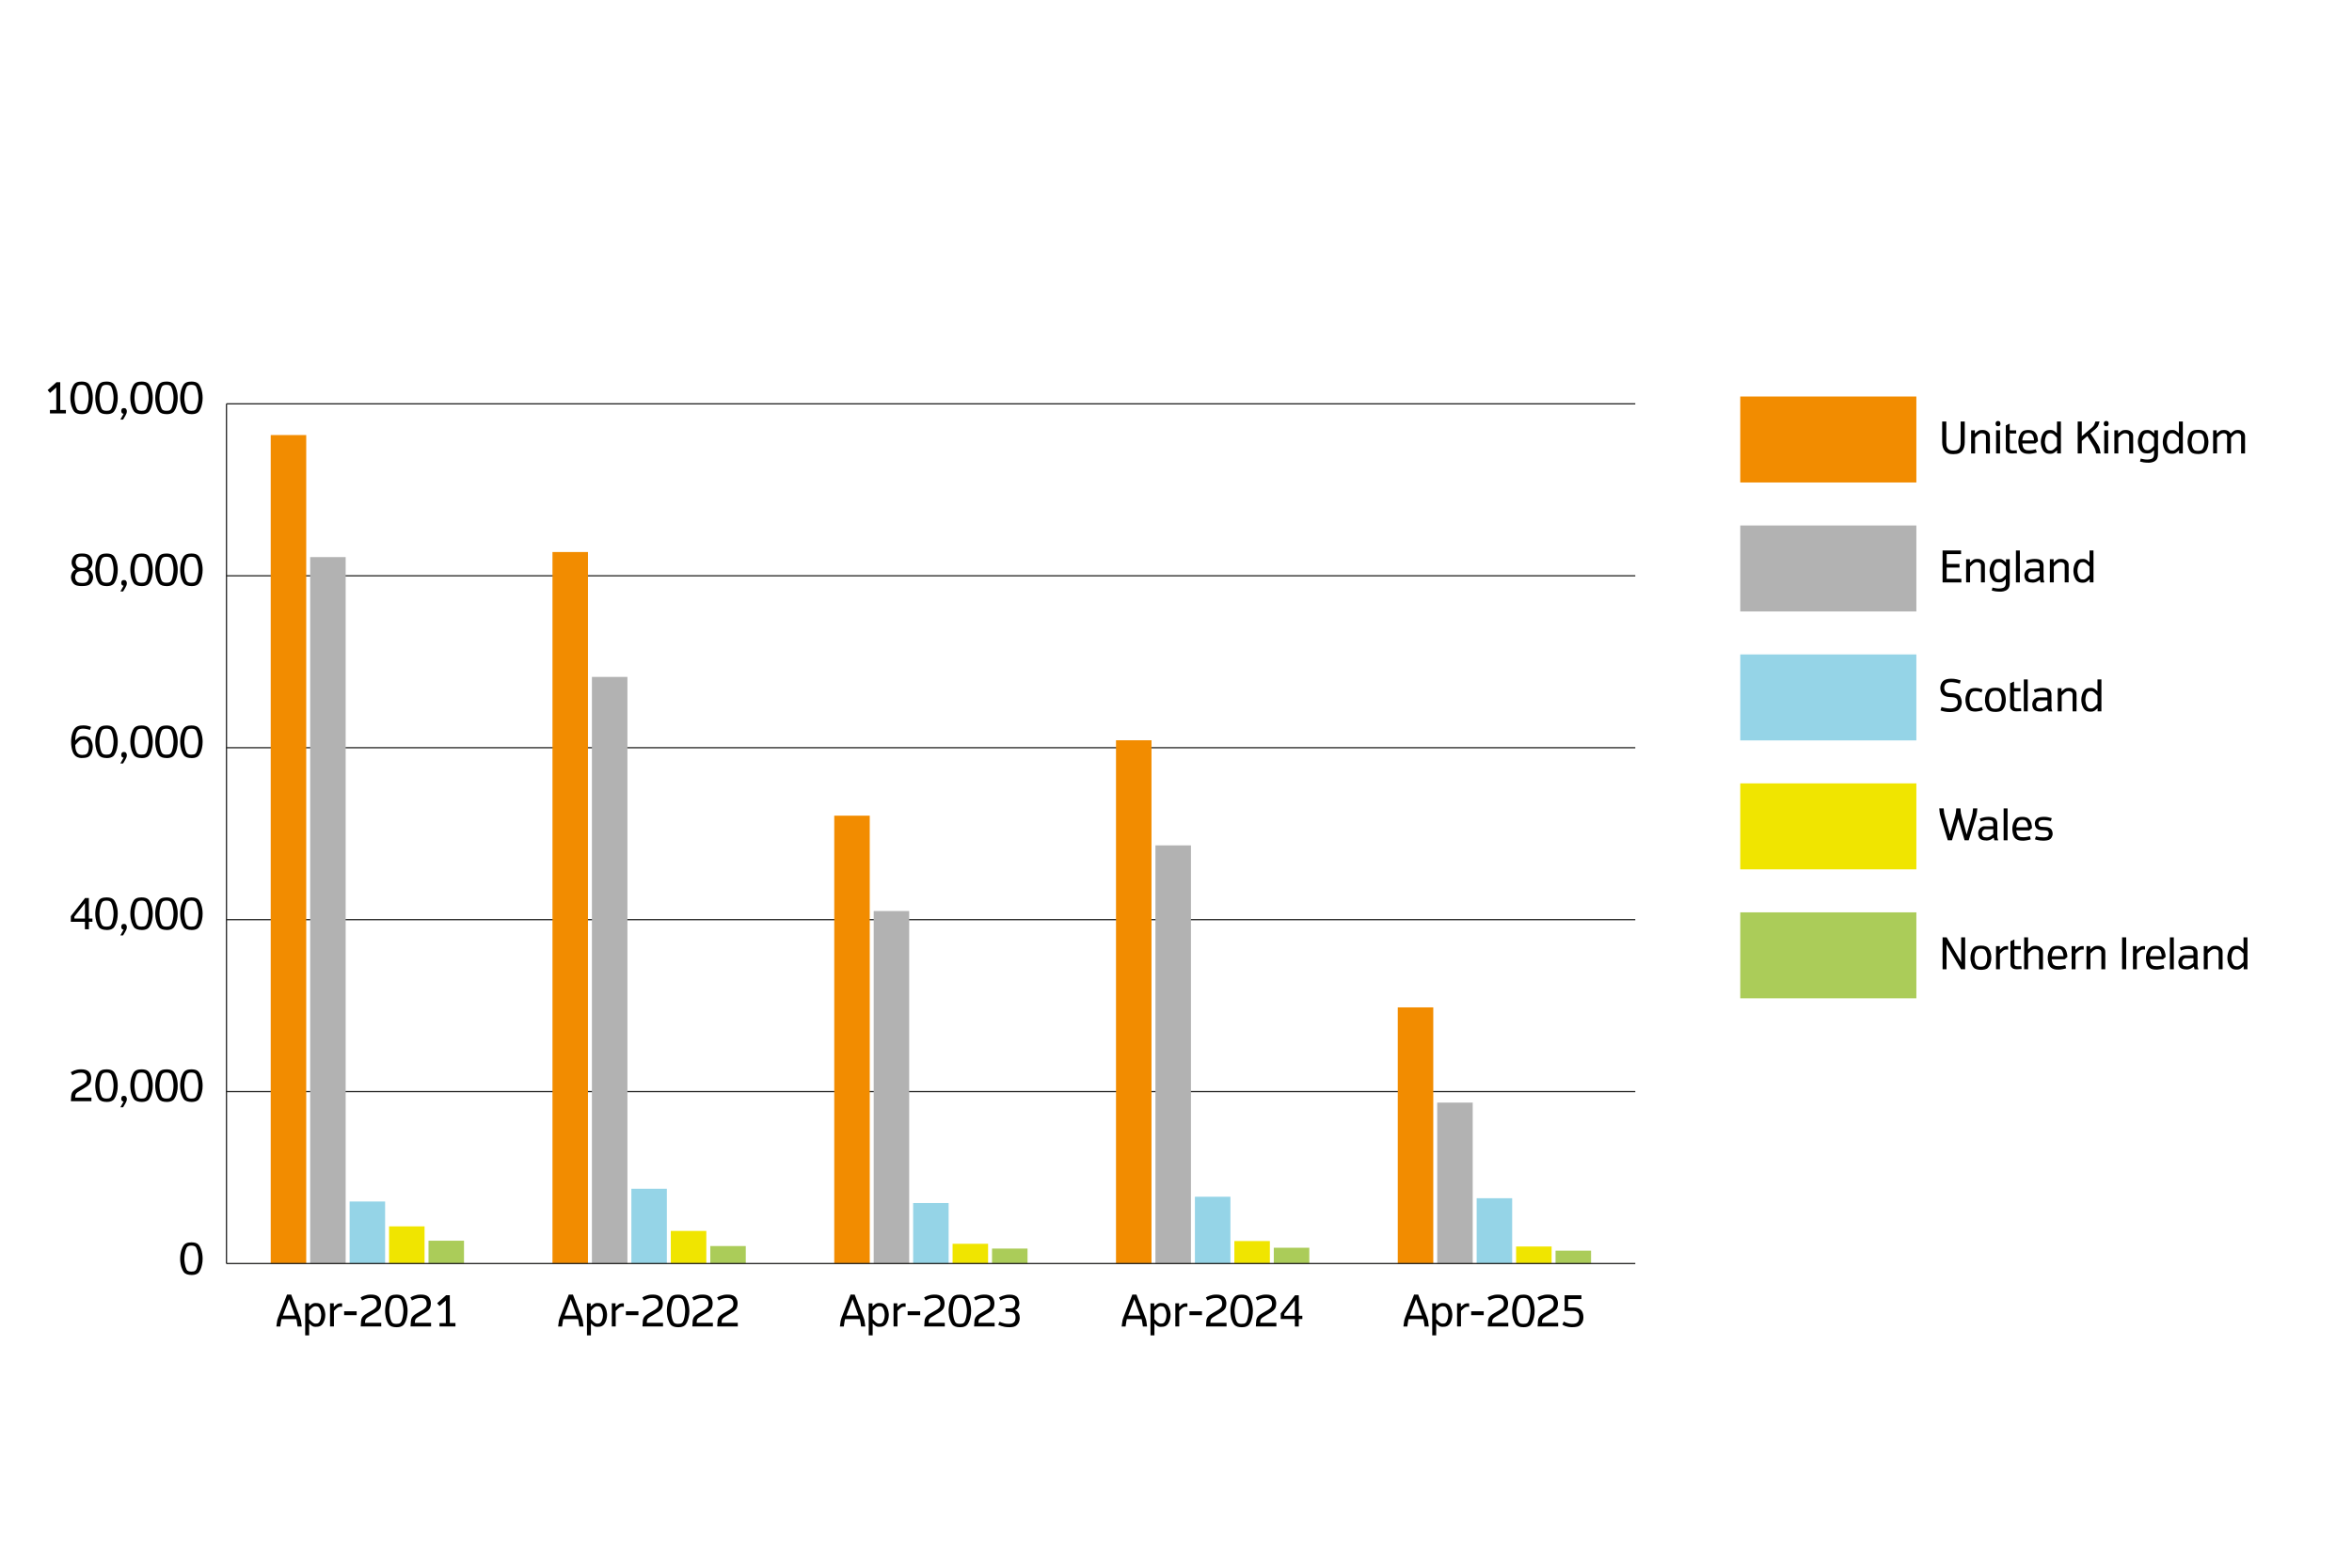 <?xml version="1.0" encoding="UTF-8"?><svg xmlns="http://www.w3.org/2000/svg" viewBox="0 0 960 640"><defs><style>.cls-1{fill:none;stroke:#222221;stroke-miterlimit:10;stroke-width:.5px;}.cls-2{fill:#f0e500;}.cls-3{fill:#f28c00;}.cls-4{fill:#95d4e7;}.cls-5{fill:#abcc59;}.cls-6{fill:#b2b2b2;}</style></defs><g id="Layer_2"><rect class="cls-5" x="710.31" y="372.46" width="71.88" height="35.1"/><rect class="cls-2" x="710.31" y="319.81" width="71.88" height="35.1"/><rect class="cls-4" x="710.31" y="267.17" width="71.88" height="35.1"/><rect class="cls-6" x="710.31" y="214.52" width="71.88" height="35.1"/><rect class="cls-3" x="710.31" y="161.87" width="71.88" height="35.1"/><path d="M797.33,185.41c-.44,0-.83-.02-1.16-.07-.34-.04-.64-.12-.92-.22-.28-.1-.53-.23-.75-.38-.23-.15-.44-.34-.64-.57-.38-.43-.67-.95-.85-1.58s-.28-1.29-.28-2v-8.51h1.68v8.46c0,.47.03.9.09,1.27s.15.67.27.88c.12.21.24.39.36.52.15.16.31.29.48.38s.35.17.54.22c.19.05.38.09.58.1s.4.02.6.02c.62,0,1.09-.07,1.42-.2.33-.13.59-.31.79-.53.2-.23.35-.48.46-.77s.18-.59.22-.91c.04-.32.05-.65.05-.99v-8.46h1.67v8.51c0,.71-.09,1.37-.28,2s-.47,1.15-.85,1.58c-.32.35-.66.61-1.02.79s-.75.3-1.17.36c-.42.06-.85.09-1.28.09Z"/><path d="M804.54,185.12v-9.45h1.53v1.37l.8-.69c.21-.19.42-.34.61-.46.2-.12.43-.21.7-.27.27-.06.56-.09.85-.09.47,0,.87.04,1.18.12.31.08.6.21.86.38.47.32.78.65.92.98.14.33.21.68.21,1.04v7.07h-1.6v-6.83c0-.3-.05-.54-.16-.72-.11-.18-.26-.33-.44-.44-.31-.17-.7-.26-1.16-.26-.3,0-.59.08-.88.23-.29.15-.52.3-.68.45s-.27.25-.33.32l-.8.8v6.44h-1.6Z"/><path d="M815.53,174c-.14,0-.27-.02-.4-.05-.13-.03-.23-.1-.32-.19-.05-.05-.11-.15-.18-.3-.07-.14-.1-.32-.1-.52s.03-.38.1-.52c.06-.15.12-.25.18-.3.09-.09.2-.16.32-.19.12-.03.25-.05.39-.05s.27.02.4.05c.13.03.23.1.32.19.05.05.11.15.18.3.06.14.1.32.1.52s-.03.38-.1.52c-.07.15-.12.25-.18.3-.09.09-.2.16-.32.19-.12.03-.25.05-.39.05ZM814.73,185.12v-9.45h1.6v9.45h-1.6Z"/><path d="M821.25,185.12c-.37,0-.7-.04-1.01-.11-.31-.07-.57-.21-.8-.41-.3-.24-.49-.49-.59-.75s-.15-.56-.15-.89v-9.28l1.6-.73v2.73h2.62v1.29h-2.62v5.88c0,.31.09.55.28.73.12.12.27.2.45.24.18.04.4.07.64.07.53,0,1.02-.02,1.49-.05l.08,1.18c-.71.07-1.38.11-2.01.11Z"/><path d="M828.08,185.26c-.53,0-.97-.03-1.32-.1-.35-.07-.65-.16-.9-.28-.25-.12-.46-.25-.64-.39-.3-.2-.57-.54-.8-1.01-.23-.47-.4-.98-.48-1.52-.09-.54-.13-1.06-.13-1.55s.04-.95.13-1.37.2-.81.34-1.15c.14-.34.28-.64.44-.88.16-.25.3-.45.44-.6.34-.36.76-.6,1.26-.71.5-.11.99-.16,1.47-.16.53,0,1.03.06,1.5.19.47.12.86.35,1.18.68.46.49.78,1.07.96,1.73.19.66.29,1.32.3,1.97l-1.13.94h-5.26c.05.59.15,1.09.3,1.5.15.41.36.69.6.85.29.18.56.31.81.37s.57.09.96.09c.59,0,1.12-.04,1.59-.13s.89-.19,1.27-.31l.35,1.3c-.49.17-1.06.3-1.7.4-.64.1-1.15.16-1.52.16ZM825.42,179.8h4.8c0-.56-.1-1.08-.29-1.57-.19-.48-.37-.8-.53-.96-.21-.22-.44-.36-.71-.43s-.54-.1-.82-.1-.57.03-.84.1c-.28.07-.52.21-.72.43-.1.11-.2.25-.3.43s-.19.38-.28.6c-.08.22-.15.46-.21.72s-.09.52-.1.79Z"/><path d="M836.92,185.26c-.3,0-.58-.01-.82-.04-.25-.03-.47-.07-.68-.14s-.4-.16-.57-.27-.35-.25-.52-.42c-.24-.23-.48-.59-.71-1.09-.23-.5-.4-.99-.49-1.48s-.14-.96-.14-1.41c0-.62.08-1.24.25-1.85.17-.61.36-1.09.56-1.43.21-.34.39-.58.53-.73.25-.25.51-.44.78-.56.27-.13.56-.21.88-.25.32-.04.63-.06.93-.06.38,0,.72.06,1.02.17.3.12.6.3.89.55l.75.65v-4.82h1.6v13.03h-1.53v-1.29l-.82.7c-.36.31-.7.51-1,.6-.31.09-.61.13-.91.13ZM836.97,183.94c.3,0,.57-.07.84-.21.26-.14.5-.32.72-.53.22-.21.4-.4.55-.56l.5-.52v-3.44l-.5-.52c-.26-.27-.5-.51-.72-.7-.22-.2-.45-.34-.69-.44s-.47-.15-.69-.15c-.4,0-.7.04-.9.12-.2.08-.37.2-.52.35-.18.19-.35.49-.51.9-.15.41-.26.8-.32,1.17-.06.37-.09.71-.09,1.01,0,.42.06.88.18,1.37.12.5.24.87.38,1.13.13.26.26.44.37.55.2.21.41.34.63.39.22.05.48.08.79.08Z"/><path d="M848.04,185.12v-13.03h1.67v6l4.39-3.74c.14-.12.28-.28.42-.48.14-.2.24-.38.3-.56l.46-1.22h1.69l-.42,1.27c-.15.46-.32.81-.5,1.03-.18.23-.47.51-.87.86l-1.93,1.65,3.06,4.74c.15.23.28.46.4.72s.21.52.28.81l.42,1.95h-1.84l-.25-1.16c-.14-.57-.41-1.2-.82-1.88l-2.51-4.06-2.28,1.95v5.15h-1.67Z"/><path d="M859.68,174c-.14,0-.27-.02-.4-.05-.13-.03-.23-.1-.32-.19-.05-.05-.11-.15-.18-.3-.07-.14-.1-.32-.1-.52s.03-.38.1-.52c.06-.15.12-.25.18-.3.09-.09.2-.16.32-.19.12-.03.25-.05.39-.05s.27.02.4.05c.13.03.23.1.32.19.05.05.11.15.18.3.06.14.1.32.1.52s-.03.38-.1.52c-.07.15-.12.25-.18.3-.09.09-.2.16-.32.19-.12.03-.25.05-.39.05ZM858.88,185.12v-9.45h1.6v9.45h-1.6Z"/><path d="M863.01,185.12v-9.45h1.53v1.37l.8-.69c.21-.19.42-.34.61-.46.2-.12.43-.21.7-.27.27-.06.56-.09.85-.09.47,0,.87.04,1.18.12.31.08.6.21.86.38.47.32.78.65.92.98.14.33.21.68.21,1.04v7.07h-1.6v-6.83c0-.3-.05-.54-.16-.72-.11-.18-.26-.33-.44-.44-.31-.17-.7-.26-1.16-.26-.3,0-.59.08-.88.23-.29.15-.52.3-.68.45s-.27.25-.33.32l-.8.8v6.44h-1.6Z"/><path d="M877.04,188.9c-.81,0-1.49-.05-2.07-.14-.57-.09-1.07-.2-1.5-.33l.3-1.22c.4.1.81.19,1.25.27.44.08.9.12,1.39.12s.91-.05,1.28-.14.63-.19.8-.31c.27-.2.46-.44.56-.75.1-.3.15-.67.15-1.11v-1.48l-.75.65c-.35.3-.68.49-.98.55-.3.07-.61.1-.93.1-.45,0-.84-.04-1.19-.11s-.62-.17-.84-.31c-.21-.14-.4-.29-.56-.45-.25-.24-.49-.61-.72-1.09-.23-.48-.39-.96-.49-1.43-.09-.47-.14-.94-.14-1.4,0-.43.04-.84.13-1.25s.2-.79.33-1.13c.13-.35.28-.65.44-.92.16-.27.31-.47.46-.62.25-.25.51-.44.78-.56.27-.13.56-.21.88-.25.32-.04.63-.06.93-.06.38,0,.72.06,1.02.17.3.12.6.3.89.55l.82.73v-1.32h1.53v9.74c0,.59-.07,1.09-.22,1.5-.15.41-.32.7-.51.88-.19.18-.36.33-.5.44-.37.24-.8.41-1.29.52-.49.11-.91.16-1.24.16ZM876.61,183.78c.29,0,.57-.06.84-.19.27-.13.51-.29.72-.48.21-.2.39-.38.55-.54l.5-.52v-3.37l-.5-.52c-.26-.27-.5-.51-.72-.7-.22-.2-.45-.34-.69-.44s-.47-.15-.69-.15c-.4,0-.7.04-.9.12-.2.08-.37.2-.52.35-.18.19-.34.5-.5.92s-.27.81-.33,1.16c-.06.35-.09.66-.09.92,0,.42.06.86.17,1.34.12.48.24.84.37,1.1.13.25.26.44.38.55.2.21.41.34.63.39.22.05.48.08.79.08Z"/><path d="M886.69,185.26c-.3,0-.58-.01-.82-.04-.25-.03-.47-.07-.68-.14s-.4-.16-.57-.27-.35-.25-.52-.42c-.24-.23-.48-.59-.71-1.09-.23-.5-.4-.99-.49-1.48s-.14-.96-.14-1.41c0-.62.08-1.24.25-1.85.17-.61.36-1.09.56-1.43.21-.34.39-.58.53-.73.25-.25.51-.44.78-.56.27-.13.56-.21.88-.25.32-.04.63-.06.93-.06.38,0,.72.06,1.02.17.3.12.6.3.89.55l.75.65v-4.82h1.6v13.03h-1.53v-1.29l-.82.7c-.36.31-.7.51-1,.6-.31.09-.61.13-.91.13ZM886.75,183.94c.3,0,.57-.07.84-.21.26-.14.5-.32.72-.53.22-.21.4-.4.55-.56l.5-.52v-3.44l-.5-.52c-.26-.27-.5-.51-.72-.7-.22-.2-.45-.34-.69-.44s-.47-.15-.69-.15c-.4,0-.7.04-.9.12-.2.08-.37.2-.52.35-.18.19-.35.49-.51.9-.15.41-.26.8-.32,1.17-.06.37-.09.71-.09,1.01,0,.42.06.88.18,1.37.12.5.24.87.38,1.13.13.26.26.44.37.55.2.21.41.34.63.39.22.05.48.08.79.08Z"/><path d="M897.14,185.34c-.28,0-.56-.01-.83-.04-.28-.03-.54-.07-.79-.14-.25-.07-.49-.15-.71-.26-.22-.11-.41-.25-.58-.42-.15-.14-.3-.34-.46-.59-.16-.25-.3-.55-.43-.9-.13-.35-.24-.74-.32-1.17-.08-.43-.12-.9-.12-1.41,0-.71.08-1.36.25-1.97s.35-1.08.56-1.4c.2-.33.38-.56.53-.7.24-.24.53-.42.88-.55s.71-.22,1.07-.26c.36-.04.68-.06.97-.06.78,0,1.4.08,1.86.25.46.17.81.37,1.04.62.25.24.48.59.7,1.04s.38.95.48,1.48c.1.53.16,1.05.16,1.56,0,.7-.08,1.35-.25,1.96s-.35,1.07-.56,1.4-.38.57-.53.71c-.34.36-.79.59-1.35.7-.56.11-1.08.17-1.56.17ZM897.14,184.06c.43,0,.78-.05,1.05-.14s.49-.21.64-.37c.18-.2.35-.48.49-.85.14-.37.25-.76.32-1.17.07-.41.1-.78.1-1.12,0-.5-.05-.99-.16-1.45s-.23-.84-.37-1.12c-.14-.28-.26-.47-.37-.59-.18-.18-.42-.31-.72-.39-.29-.09-.62-.13-.97-.13-.46,0-.83.05-1.09.16s-.47.23-.61.37c-.18.18-.35.46-.49.83-.15.37-.25.76-.32,1.18-.07.42-.1.8-.1,1.14,0,.45.05.93.16,1.44.11.51.23.89.37,1.15.14.26.26.45.37.56.19.2.43.33.73.4.3.07.62.11.96.11Z"/><path d="M903.32,185.12v-9.45h1.44v1.37l.78-.69c.21-.2.4-.35.59-.47.18-.12.4-.2.66-.26.25-.06.52-.09.81-.09.44,0,.82.04,1.12.12.3.08.58.21.83.38.19.14.36.29.52.45.16.16.28.35.38.57l.8-.71c.23-.2.43-.35.59-.46.16-.1.37-.19.64-.26s.54-.1.83-.1c.44,0,.82.04,1.12.12.3.08.58.21.83.38.44.31.73.64.87.98.14.34.21.69.21,1.04v7.07h-1.6v-6.83c0-.3-.05-.54-.14-.72s-.22-.33-.38-.44c-.27-.17-.62-.25-1.06-.26-.27,0-.54.08-.82.23s-.49.3-.64.45c-.14.15-.25.25-.32.32l-.75.8v6.44h-1.6v-6.83c0-.3-.05-.54-.14-.72s-.22-.33-.38-.44c-.15-.1-.31-.17-.46-.2-.15-.04-.35-.05-.6-.05-.27,0-.54.08-.82.23s-.49.3-.64.45c-.14.15-.25.25-.32.32l-.75.8v6.44h-1.6Z"/><path d="M792.89,237.76v-13.03h7.54v1.48h-5.87v4.02h5.23v1.48h-5.23v4.58h5.99v1.48h-7.66Z"/><path d="M802.5,237.76v-9.45h1.53v1.37l.8-.69c.21-.19.42-.34.61-.46.2-.12.43-.21.7-.27.27-.06.56-.09.85-.09.47,0,.87.04,1.18.12.31.08.6.21.86.38.47.32.78.65.92.98.14.33.21.68.21,1.04v7.07h-1.6v-6.83c0-.3-.05-.54-.16-.72-.11-.18-.26-.33-.44-.44-.31-.17-.7-.26-1.16-.26-.3,0-.59.08-.88.23-.29.15-.52.3-.68.45s-.27.25-.33.32l-.8.8v6.44h-1.6Z"/><path d="M816.53,241.55c-.81,0-1.49-.05-2.07-.14-.57-.09-1.07-.2-1.5-.33l.3-1.22c.4.1.81.19,1.25.27.44.08.9.12,1.39.12s.91-.05,1.28-.14.63-.19.8-.31c.27-.2.46-.44.56-.75.1-.3.15-.67.15-1.11v-1.48l-.75.65c-.35.3-.68.49-.98.55-.3.07-.61.1-.93.1-.45,0-.84-.04-1.19-.11s-.62-.17-.84-.31c-.21-.14-.4-.29-.56-.45-.25-.24-.49-.61-.72-1.09-.23-.48-.39-.96-.49-1.43-.09-.47-.14-.94-.14-1.4,0-.43.04-.84.13-1.25s.2-.79.33-1.13c.13-.35.28-.65.44-.92.16-.27.31-.47.46-.62.25-.25.51-.44.78-.56.27-.13.56-.21.88-.25.32-.04.63-.06.93-.06.38,0,.72.06,1.02.17.3.12.6.3.89.55l.82.73v-1.32h1.53v9.74c0,.59-.07,1.09-.22,1.5-.15.41-.32.7-.51.88-.19.18-.36.33-.5.44-.37.24-.8.41-1.29.52-.49.11-.91.16-1.24.16ZM816.09,236.43c.29,0,.57-.06.84-.19.27-.13.51-.29.72-.48.21-.2.39-.38.55-.54l.5-.52v-3.37l-.5-.52c-.26-.27-.5-.51-.72-.7-.22-.2-.45-.34-.69-.44s-.47-.15-.69-.15c-.4,0-.7.04-.9.12-.2.08-.37.2-.52.35-.18.19-.34.5-.5.92s-.27.81-.33,1.16c-.06.35-.09.66-.09.92,0,.42.06.86.17,1.34.12.48.24.84.37,1.1.13.25.26.44.38.55.2.21.41.34.63.39.22.05.48.08.79.08Z"/><path d="M822.83,237.76v-13.03h1.6v13.03h-1.6Z"/><path d="M829.51,237.83c-.57,0-1.06-.07-1.47-.2-.41-.13-.74-.31-.97-.53-.12-.1-.25-.29-.39-.55-.14-.27-.25-.54-.31-.82s-.1-.53-.1-.75c0-.52.1-.97.3-1.38.2-.4.39-.68.57-.84.23-.2.48-.37.75-.52.27-.14.57-.21.9-.21h3.67v-.95c0-.27-.04-.52-.12-.74-.08-.22-.21-.39-.38-.51-.17-.11-.38-.19-.65-.26-.27-.07-.66-.1-1.17-.1s-1.01.07-1.53.22c-.52.15-.95.29-1.28.42l-.4-1.18c.51-.23,1.08-.41,1.72-.55.63-.13,1.25-.2,1.85-.2.22,0,.45,0,.69.03.24.02.47.05.71.09.23.04.45.1.66.18.21.07.39.17.55.28.2.15.37.33.52.55.15.22.27.47.35.76s.12.57.12.86v5.11c0,.39.04.7.11.92l.26.82h-1.57l-.28-1.11-.88.59c-.37.24-.73.4-1.1.48s-.72.12-1.08.12ZM829.78,236.58c.34,0,.64-.05.92-.15s.55-.25.81-.45l.94-.73v-2h-3.24c-.22,0-.4.05-.54.16-.14.11-.28.23-.41.36-.11.11-.21.28-.3.49-.09.22-.14.45-.14.7,0,.15.02.29.05.43.03.14.07.26.12.37s.1.2.16.28c.06.08.11.14.16.17.15.14.34.23.55.28.21.05.51.08.9.08Z"/><path d="M836.68,237.76v-9.45h1.53v1.37l.8-.69c.21-.19.42-.34.61-.46.2-.12.43-.21.7-.27.27-.06.56-.09.85-.09.47,0,.87.04,1.18.12.31.08.6.21.86.38.47.32.78.65.92.98.14.33.21.68.21,1.04v7.07h-1.6v-6.83c0-.3-.05-.54-.16-.72-.11-.18-.26-.33-.44-.44-.31-.17-.7-.26-1.16-.26-.3,0-.59.08-.88.23-.29.15-.52.3-.68.45s-.27.25-.33.32l-.8.8v6.44h-1.6Z"/><path d="M850.22,237.9c-.3,0-.58-.01-.82-.04-.25-.03-.47-.07-.68-.14s-.4-.16-.57-.27-.35-.25-.52-.42c-.24-.23-.48-.59-.71-1.09-.23-.5-.4-.99-.49-1.48s-.14-.96-.14-1.41c0-.62.08-1.24.25-1.85.17-.61.36-1.09.56-1.43.21-.34.39-.58.53-.73.25-.25.51-.44.78-.56.27-.13.56-.21.88-.25.32-.04.63-.06.93-.06.38,0,.72.06,1.02.17.3.12.6.3.89.55l.75.65v-4.82h1.6v13.03h-1.53v-1.29l-.82.7c-.36.31-.7.51-1,.6-.31.09-.61.13-.91.13ZM850.27,236.58c.3,0,.57-.07.84-.21.26-.14.5-.32.72-.53.22-.21.4-.4.55-.56l.5-.52v-3.44l-.5-.52c-.26-.27-.5-.51-.72-.7-.22-.2-.45-.34-.69-.44s-.47-.15-.69-.15c-.4,0-.7.04-.9.12-.2.08-.37.2-.52.35-.18.19-.35.49-.51.9-.15.41-.26.8-.32,1.17-.06.37-.09.71-.09,1.01,0,.42.06.88.18,1.37.12.5.24.87.38,1.13.13.26.26.44.37.55.2.21.41.34.63.39.22.05.48.08.79.08Z"/><path d="M796.08,290.7c-.92,0-1.71-.07-2.37-.21-.66-.14-1.22-.29-1.67-.47l.42-1.4c.19.09.52.2,1,.3.47.11.93.19,1.37.24s.86.08,1.26.08.8-.05,1.16-.14.64-.2.83-.31.32-.21.4-.29c.21-.22.37-.49.46-.79.09-.3.14-.62.14-.94,0-.38-.05-.72-.16-1.02-.11-.29-.27-.52-.48-.67-.16-.12-.37-.22-.64-.3s-.63-.13-1.1-.16l-1.02-.05c-.55-.03-1.07-.13-1.55-.3-.48-.17-.88-.41-1.18-.72-.18-.18-.35-.44-.52-.76-.17-.32-.29-.65-.36-.98-.07-.33-.11-.65-.11-.96s.03-.59.09-.86c.06-.27.15-.53.25-.77.11-.24.23-.46.36-.65.14-.2.28-.36.42-.51.41-.37.92-.63,1.51-.77.59-.14,1.22-.21,1.88-.21.73,0,1.44.08,2.13.23s1.25.31,1.69.46l-.38,1.32c-.62-.19-1.24-.34-1.88-.45-.64-.11-1.19-.16-1.64-.16-.56,0-1.02.07-1.4.2-.37.14-.64.29-.79.46-.15.17-.3.39-.43.68-.13.29-.2.61-.2.98,0,.2.02.39.06.57.04.18.09.34.16.49.06.14.13.27.2.37s.14.18.2.22c.24.19.47.32.69.4.22.08.49.12.82.12l1.49.08c.59.04,1.1.15,1.53.32.43.17.75.35.99.55.33.31.58.75.75,1.33.17.58.26,1.07.26,1.47,0,.5-.08.97-.24,1.4-.16.43-.32.76-.5,1.01-.17.25-.32.43-.45.55-.4.38-.92.64-1.55.79-.63.15-1.27.22-1.91.22Z"/><path d="M806.44,290.51c-1.37,0-2.33-.28-2.89-.85-.25-.25-.49-.59-.7-1.04-.21-.44-.37-.92-.47-1.43s-.15-1.01-.15-1.5.04-.95.13-1.37.2-.8.33-1.14c.13-.34.28-.63.44-.88.16-.25.31-.45.46-.6.57-.57,1.49-.85,2.76-.85.51,0,1.04.07,1.61.21.56.14.97.27,1.22.38l-.4,1.28c-.33-.15-.72-.27-1.19-.38s-.91-.16-1.35-.16c-.38,0-.7.05-.95.15-.25.1-.45.25-.62.45-.17.2-.32.49-.46.87-.14.38-.23.73-.28,1.06-.04.33-.07.65-.07.97s.02.64.07.95c.05.31.11.59.2.85s.18.49.28.69.22.36.34.48c.21.21.46.35.76.42.3.07.62.1.97.1.37,0,.74-.04,1.09-.12.36-.08.64-.17.85-.26.21-.09.36-.16.44-.19l.47,1.26c-.3.17-.78.32-1.43.44-.66.12-1.15.19-1.48.19Z"/><path d="M814.44,290.63c-.28,0-.56-.01-.83-.04-.28-.03-.54-.07-.79-.14-.25-.07-.49-.15-.71-.26-.22-.11-.41-.25-.58-.42-.15-.14-.3-.34-.46-.59-.16-.25-.3-.55-.43-.9-.13-.35-.24-.74-.32-1.17-.08-.43-.12-.9-.12-1.41,0-.71.08-1.36.25-1.97s.35-1.08.56-1.4c.2-.33.38-.56.53-.7.24-.24.53-.42.88-.55s.71-.22,1.07-.26c.36-.04.68-.06.97-.06.78,0,1.4.08,1.86.25.46.17.81.37,1.04.62.25.24.48.59.7,1.04s.38.95.48,1.48c.1.53.16,1.05.16,1.56,0,.7-.08,1.35-.25,1.96s-.35,1.07-.56,1.4-.38.57-.53.71c-.34.36-.79.59-1.35.7-.56.11-1.08.17-1.56.17ZM814.44,289.35c.43,0,.78-.05,1.05-.14s.49-.21.64-.37c.18-.2.35-.48.49-.85.14-.37.25-.76.32-1.17.07-.41.1-.78.1-1.12,0-.5-.05-.99-.16-1.45s-.23-.84-.37-1.12c-.14-.28-.26-.47-.37-.59-.18-.18-.42-.31-.72-.39-.29-.09-.62-.13-.97-.13-.46,0-.83.05-1.09.16s-.47.23-.61.37c-.18.18-.35.46-.49.83-.15.37-.25.76-.32,1.18-.07.42-.1.8-.1,1.14,0,.45.05.93.16,1.44.11.51.23.89.37,1.15.14.26.26.45.37.56.19.2.43.33.73.4.3.07.62.11.96.11Z"/><path d="M823.01,290.41c-.37,0-.7-.04-1.01-.11-.31-.07-.57-.21-.8-.41-.3-.24-.49-.49-.59-.75s-.15-.56-.15-.89v-9.28l1.6-.73v2.73h2.62v1.29h-2.62v5.88c0,.31.09.55.28.73.12.12.27.2.45.24.18.04.4.07.64.07.53,0,1.02-.02,1.49-.05l.08,1.18c-.71.07-1.38.11-2.01.11Z"/><path d="M826.05,290.41v-13.03h1.6v13.03h-1.6Z"/><path d="M832.73,290.48c-.57,0-1.06-.07-1.47-.2-.41-.13-.74-.31-.97-.53-.12-.1-.25-.29-.39-.55-.14-.27-.25-.54-.31-.82s-.1-.53-.1-.75c0-.52.1-.97.3-1.38.2-.4.39-.68.57-.84.23-.2.48-.37.75-.52.27-.14.57-.21.9-.21h3.67v-.95c0-.27-.04-.52-.12-.74-.08-.22-.21-.39-.38-.51-.17-.11-.38-.19-.65-.26-.27-.07-.66-.1-1.17-.1s-1.01.07-1.53.22c-.52.15-.95.29-1.28.42l-.4-1.18c.51-.23,1.08-.41,1.72-.55.63-.13,1.25-.2,1.85-.2.22,0,.45,0,.69.03.24.02.47.05.71.09.23.04.45.1.66.18.21.07.39.17.55.28.2.15.37.33.52.55.15.22.27.47.35.76s.12.57.12.86v5.11c0,.39.04.7.11.92l.26.82h-1.57l-.28-1.11-.88.59c-.37.24-.73.4-1.1.48s-.72.12-1.08.12ZM833,289.23c.34,0,.64-.05.92-.15s.55-.25.81-.45l.94-.73v-2h-3.24c-.22,0-.4.05-.54.16-.14.11-.28.23-.41.36-.11.11-.21.28-.3.49-.09.22-.14.45-.14.7,0,.15.02.29.05.43.03.14.07.26.12.37s.1.2.16.28c.06.08.11.14.16.17.15.14.34.23.55.28.21.05.51.08.9.08Z"/><path d="M839.9,290.41v-9.45h1.53v1.37l.8-.69c.21-.19.42-.34.61-.46.2-.12.43-.21.7-.27.27-.06.56-.09.85-.09.47,0,.87.04,1.18.12.31.08.6.21.86.38.47.32.78.65.92.98.14.33.21.68.21,1.04v7.07h-1.6v-6.83c0-.3-.05-.54-.16-.72-.11-.18-.26-.33-.44-.44-.31-.17-.7-.26-1.16-.26-.3,0-.59.08-.88.23-.29.15-.52.3-.68.45s-.27.25-.33.32l-.8.8v6.44h-1.6Z"/><path d="M853.45,290.55c-.3,0-.58-.01-.82-.04-.25-.03-.47-.07-.68-.14s-.4-.16-.57-.27-.35-.25-.52-.42c-.24-.23-.48-.59-.71-1.09-.23-.5-.4-.99-.49-1.48s-.14-.96-.14-1.41c0-.62.08-1.24.25-1.85.17-.61.36-1.09.56-1.43.21-.34.39-.58.53-.73.25-.25.51-.44.78-.56.27-.13.56-.21.88-.25.32-.04.63-.06.93-.06.38,0,.72.06,1.02.17.3.12.6.3.89.55l.75.65v-4.82h1.6v13.03h-1.53v-1.29l-.82.7c-.36.31-.7.51-1,.6-.31.09-.61.13-.91.13ZM853.5,289.23c.3,0,.57-.07.84-.21.26-.14.5-.32.72-.53.22-.21.4-.4.55-.56l.5-.52v-3.44l-.5-.52c-.26-.27-.5-.51-.72-.7-.22-.2-.45-.34-.69-.44s-.47-.15-.69-.15c-.4,0-.7.04-.9.12-.2.08-.37.2-.52.35-.18.19-.35.49-.51.9-.15.41-.26.8-.32,1.17-.06.37-.09.71-.09,1.01,0,.42.06.88.18,1.37.12.5.24.87.38,1.13.13.26.26.44.37.55.2.21.41.34.63.39.22.05.48.08.79.08Z"/><path d="M795.02,343.05l-3.02-9.95c-.07-.25-.13-.49-.18-.72-.05-.23-.09-.5-.13-.81l-.16-1.55h1.8l.2,1.96c.02.23.13.68.33,1.36l2.02,7.32,2.1-7.32c.18-.62.28-1.08.31-1.36l.2-1.96h1.68l.2,1.96c.02.23.13.68.33,1.36l2.02,7.32,2.1-7.32c.18-.62.28-1.08.31-1.36l.2-1.96h1.75l-.17,1.55c-.07.57-.17,1.08-.3,1.53l-3.06,9.95h-1.68l-2.57-8.7-2.58,8.7h-1.68Z"/><path d="M810.64,343.12c-.57,0-1.06-.07-1.47-.2-.41-.13-.74-.31-.97-.53-.12-.1-.25-.29-.39-.55-.14-.27-.25-.54-.31-.82s-.1-.53-.1-.75c0-.52.1-.97.3-1.38.2-.4.39-.68.57-.84.23-.2.48-.37.75-.52.27-.14.57-.21.9-.21h3.67v-.95c0-.27-.04-.52-.12-.74-.08-.22-.21-.39-.38-.51-.17-.11-.38-.19-.65-.26-.27-.07-.66-.1-1.17-.1s-1.01.07-1.53.22c-.52.15-.95.29-1.28.42l-.4-1.18c.51-.23,1.08-.41,1.72-.55.63-.13,1.25-.2,1.85-.2.22,0,.45,0,.69.03.24.02.47.05.71.09.23.04.45.1.66.18.21.07.39.17.55.28.2.15.37.33.52.55.15.22.27.47.35.76s.12.57.12.86v5.11c0,.39.04.7.11.92l.26.82h-1.57l-.28-1.11-.88.59c-.37.24-.73.4-1.1.48s-.72.12-1.08.12ZM810.91,341.87c.34,0,.64-.05.92-.15s.55-.25.81-.45l.94-.73v-2h-3.24c-.22,0-.4.05-.54.16-.14.11-.28.23-.41.36-.11.11-.21.28-.3.49-.09.22-.14.45-.14.7,0,.15.02.29.05.43.03.14.07.26.12.37s.1.2.16.28c.06.08.11.14.16.17.15.14.34.23.55.28.21.05.51.08.9.08Z"/><path d="M817.81,343.05v-13.03h1.6v13.03h-1.6Z"/><path d="M825.64,343.2c-.53,0-.97-.03-1.32-.1-.35-.07-.65-.16-.9-.28-.25-.12-.46-.25-.64-.39-.3-.2-.57-.54-.8-1.01-.23-.47-.4-.98-.48-1.52-.09-.54-.13-1.06-.13-1.55s.04-.95.13-1.37.2-.81.34-1.15c.14-.34.28-.64.44-.88.16-.25.3-.45.44-.6.34-.36.76-.6,1.26-.71.5-.11.99-.16,1.47-.16.53,0,1.03.06,1.5.19.47.12.86.35,1.18.68.46.49.78,1.07.96,1.73.19.66.29,1.32.3,1.97l-1.13.94h-5.26c.05.59.15,1.09.3,1.5.15.41.36.69.6.85.29.18.56.31.81.37s.57.09.96.09c.59,0,1.12-.04,1.59-.13s.89-.19,1.27-.31l.35,1.3c-.49.17-1.06.3-1.7.4-.64.1-1.15.16-1.52.16ZM822.98,337.74h4.8c0-.56-.1-1.08-.29-1.57-.19-.48-.37-.8-.53-.96-.21-.22-.44-.36-.71-.43s-.54-.1-.82-.1-.57.03-.84.1c-.28.07-.52.21-.72.43-.1.11-.2.25-.3.43s-.19.38-.28.6c-.08.22-.15.46-.21.72s-.09.52-.1.79Z"/><path d="M834.01,343.2c-.45,0-.86-.02-1.23-.07-.37-.04-.7-.09-.98-.15-.29-.06-.53-.12-.74-.18-.21-.06-.36-.11-.48-.15l.42-1.25c.15.06.41.13.77.21s.73.13,1.11.17c.38.04.74.06,1.09.06.54,0,.96-.04,1.25-.12.29-.08.5-.18.63-.3.15-.15.26-.34.33-.56.07-.22.1-.4.1-.53,0-.23-.05-.45-.16-.65-.1-.2-.21-.34-.33-.43-.27-.15-.75-.25-1.46-.29l-.98-.04c-.28,0-.56-.05-.86-.12s-.54-.17-.73-.28-.35-.22-.47-.33c-.08-.07-.17-.17-.26-.3-.09-.13-.17-.28-.24-.45s-.13-.37-.18-.58c-.05-.21-.07-.44-.07-.68,0-.3.05-.6.15-.88.1-.29.22-.52.36-.7s.27-.32.39-.42c.33-.27.74-.46,1.23-.56.49-.1,1.03-.15,1.6-.15.63,0,1.19.05,1.68.16.49.1.99.23,1.5.39l-.38,1.2c-.31-.08-.58-.14-.83-.2-.24-.05-.56-.1-.95-.15-.39-.05-.75-.07-1.08-.07-.59,0-1.02.05-1.27.14-.25.09-.42.18-.5.26-.11.1-.2.25-.28.44-.08.2-.12.39-.12.58,0,.27.05.5.16.68s.21.31.31.39c.14.09.32.16.55.22.23.06.54.09.93.09l1.02.04c.51.02.93.11,1.27.25.34.15.59.29.75.44.08.07.17.17.26.3.09.13.18.28.25.45s.14.37.19.59c.05.22.08.45.08.7,0,.33-.05.64-.16.94-.11.3-.23.55-.37.75-.14.2-.27.34-.39.44-.33.28-.77.47-1.32.56s-1.08.14-1.57.14Z"/><path d="M792.89,395.7v-13.03h1.67l5.92,10.15v-10.15h1.62v13.03h-1.68l-5.91-10.14v10.14h-1.62Z"/><path d="M808.52,395.92c-.28,0-.56-.01-.83-.04-.28-.03-.54-.07-.79-.14-.25-.07-.49-.15-.71-.26-.22-.11-.41-.25-.58-.42-.15-.14-.3-.34-.46-.59-.16-.25-.3-.55-.43-.9-.13-.35-.24-.74-.32-1.17-.08-.43-.12-.9-.12-1.41,0-.71.08-1.36.25-1.97s.35-1.08.56-1.4c.2-.33.38-.56.53-.7.24-.24.53-.42.88-.55s.71-.22,1.07-.26c.36-.04.68-.06.97-.06.78,0,1.4.08,1.86.25.46.17.81.37,1.04.62.25.24.48.59.7,1.04s.38.95.48,1.48c.1.53.16,1.05.16,1.56,0,.7-.08,1.35-.25,1.96s-.35,1.07-.56,1.4-.38.57-.53.71c-.34.36-.79.59-1.35.7-.56.11-1.08.17-1.56.17ZM808.52,394.64c.43,0,.78-.05,1.05-.14s.49-.21.64-.37c.18-.2.35-.48.49-.85.14-.37.25-.76.32-1.17.07-.41.1-.78.1-1.12,0-.5-.05-.99-.16-1.45s-.23-.84-.37-1.12c-.14-.28-.26-.47-.37-.59-.18-.18-.42-.31-.72-.39-.29-.09-.62-.13-.97-.13-.46,0-.83.05-1.09.16s-.47.23-.61.37c-.18.18-.35.46-.49.83-.15.37-.25.76-.32,1.18-.07.42-.1.8-.1,1.14,0,.45.05.93.16,1.44.11.51.23.89.37,1.15.14.26.26.45.37.56.19.2.43.33.73.4.3.07.62.11.96.11Z"/><path d="M814.71,395.7v-9.45h1.53v1.49l.8-.69c.22-.2.42-.35.6-.47s.4-.2.63-.26c.24-.06.48-.09.72-.09.33,0,.54.02.64.05v1.4c-.19-.04-.4-.05-.64-.05-.4,0-.74.08-1.02.25-.29.17-.58.4-.87.69l-.8.8v6.32h-1.6Z"/><path d="M823.15,395.7c-.37,0-.7-.04-1.01-.11-.31-.07-.57-.21-.8-.41-.3-.24-.49-.49-.59-.75s-.15-.56-.15-.89v-9.28l1.6-.73v2.73h2.62v1.29h-2.62v5.88c0,.31.09.55.28.73.12.12.27.2.45.24.18.04.4.07.64.07.53,0,1.02-.02,1.49-.05l.08,1.18c-.71.07-1.38.11-2.01.11Z"/><path d="M826.19,395.7v-13.03h1.6v4.9l.73-.64c.21-.19.42-.34.61-.46.2-.12.43-.21.7-.27.27-.06.56-.09.85-.09.47,0,.87.04,1.18.12.31.08.6.21.86.38.47.32.78.65.92.98.14.33.21.68.21,1.04v7.07h-1.6v-6.83c0-.3-.05-.54-.16-.72-.11-.18-.26-.33-.44-.44-.31-.17-.7-.26-1.16-.26-.3,0-.59.08-.88.23-.29.15-.52.3-.68.45s-.27.25-.33.32l-.8.8v6.44h-1.6Z"/><path d="M840.08,395.84c-.53,0-.97-.03-1.32-.1-.35-.07-.65-.16-.9-.28-.25-.12-.46-.25-.64-.39-.3-.2-.57-.54-.8-1.01-.23-.47-.4-.98-.48-1.52-.09-.54-.13-1.06-.13-1.55s.04-.95.13-1.37.2-.81.34-1.15c.14-.34.28-.64.44-.88.16-.25.3-.45.44-.6.34-.36.76-.6,1.26-.71.5-.11.99-.16,1.47-.16.53,0,1.03.06,1.5.19.47.12.86.35,1.18.68.46.49.78,1.07.96,1.73.19.66.29,1.32.3,1.97l-1.13.94h-5.26c.05.59.15,1.09.3,1.5.15.41.36.69.6.85.29.18.56.31.81.37s.57.09.96.09c.59,0,1.12-.04,1.59-.13s.89-.19,1.27-.31l.35,1.3c-.49.17-1.06.3-1.7.4-.64.1-1.15.16-1.52.16ZM837.43,390.38h4.8c0-.56-.1-1.08-.29-1.57-.19-.48-.37-.8-.53-.96-.21-.22-.44-.36-.71-.43s-.54-.1-.82-.1-.57.03-.84.1c-.28.07-.52.21-.72.43-.1.11-.2.25-.3.43s-.19.38-.28.6c-.08.22-.15.46-.21.72s-.09.52-.1.79Z"/><path d="M845.57,395.7v-9.45h1.53v1.49l.8-.69c.22-.2.42-.35.6-.47s.4-.2.63-.26c.24-.06.48-.09.72-.09.33,0,.54.02.64.05v1.4c-.19-.04-.4-.05-.64-.05-.4,0-.74.08-1.02.25-.29.17-.58.4-.87.69l-.8.8v6.32h-1.6Z"/><path d="M851.63,395.7v-9.45h1.53v1.37l.8-.69c.21-.19.42-.34.61-.46.2-.12.43-.21.7-.27.27-.06.56-.09.85-.09.47,0,.87.04,1.18.12.31.08.6.21.86.38.47.32.78.65.92.98.14.33.21.68.21,1.04v7.07h-1.6v-6.83c0-.3-.05-.54-.16-.72-.11-.18-.26-.33-.44-.44-.31-.17-.7-.26-1.16-.26-.3,0-.59.08-.88.23-.29.15-.52.3-.68.45s-.27.25-.33.32l-.8.8v6.44h-1.6Z"/><path d="M866.16,395.7v-13.03h1.67v13.03h-1.67Z"/><path d="M870.6,395.7v-9.45h1.53v1.49l.8-.69c.22-.2.42-.35.6-.47s.4-.2.63-.26c.24-.06.48-.09.72-.09.33,0,.54.02.64.05v1.4c-.19-.04-.4-.05-.64-.05-.4,0-.74.08-1.02.25-.29.17-.58.4-.87.69l-.8.8v6.32h-1.6Z"/><path d="M880.18,395.84c-.53,0-.97-.03-1.32-.1-.35-.07-.65-.16-.9-.28-.25-.12-.46-.25-.64-.39-.3-.2-.57-.54-.8-1.01-.23-.47-.4-.98-.48-1.52-.09-.54-.13-1.06-.13-1.55s.04-.95.13-1.37.2-.81.34-1.15c.14-.34.28-.64.44-.88.16-.25.3-.45.44-.6.34-.36.76-.6,1.26-.71.5-.11.99-.16,1.47-.16.53,0,1.03.06,1.5.19.47.12.86.35,1.18.68.46.49.78,1.07.96,1.73.19.66.29,1.32.3,1.97l-1.13.94h-5.26c.05.59.15,1.09.3,1.5.15.41.36.69.6.85.29.18.56.31.81.37s.57.09.96.09c.59,0,1.12-.04,1.59-.13s.89-.19,1.27-.31l.35,1.3c-.49.17-1.06.3-1.7.4-.64.1-1.15.16-1.52.16ZM877.52,390.38h4.8c0-.56-.1-1.08-.29-1.57-.19-.48-.37-.8-.53-.96-.21-.22-.44-.36-.71-.43s-.54-.1-.82-.1-.57.03-.84.1c-.28.07-.52.21-.72.43-.1.11-.2.25-.3.43s-.19.38-.28.6c-.08.22-.15.46-.21.72s-.09.52-.1.79Z"/><path d="M885.67,395.7v-13.03h1.6v13.03h-1.6Z"/><path d="M892.35,395.77c-.57,0-1.06-.07-1.47-.2-.41-.13-.74-.31-.97-.53-.12-.1-.25-.29-.39-.55-.14-.27-.25-.54-.31-.82s-.1-.53-.1-.75c0-.52.1-.97.3-1.38.2-.4.39-.68.57-.84.23-.2.48-.37.75-.52.27-.14.57-.21.9-.21h3.67v-.95c0-.27-.04-.52-.12-.74-.08-.22-.21-.39-.38-.51-.17-.11-.38-.19-.65-.26-.27-.07-.66-.1-1.17-.1s-1.01.07-1.53.22c-.52.15-.95.29-1.28.42l-.4-1.18c.51-.23,1.08-.41,1.72-.55.63-.13,1.25-.2,1.85-.2.22,0,.45,0,.69.03.24.02.47.05.71.09.23.04.45.1.66.18.21.07.39.17.55.28.2.15.37.33.52.55.15.22.27.47.35.76s.12.57.12.86v5.11c0,.39.04.7.11.92l.26.82h-1.57l-.28-1.11-.88.59c-.37.24-.73.4-1.1.48s-.72.12-1.08.12ZM892.62,394.52c.34,0,.64-.05.92-.15s.55-.25.81-.45l.94-.73v-2h-3.24c-.22,0-.4.05-.54.16-.14.11-.28.23-.41.36-.11.11-.21.28-.3.49-.09.22-.14.45-.14.7,0,.15.02.29.05.43.03.14.07.26.12.37s.1.2.16.28c.06.08.11.14.16.17.15.14.34.23.55.28.21.05.51.08.9.08Z"/><path d="M899.52,395.7v-9.45h1.53v1.37l.8-.69c.21-.19.42-.34.61-.46.2-.12.43-.21.7-.27.27-.06.56-.09.85-.09.47,0,.87.04,1.18.12.31.08.6.21.86.38.47.32.78.65.92.98.14.33.21.68.21,1.04v7.07h-1.6v-6.83c0-.3-.05-.54-.16-.72-.11-.18-.26-.33-.44-.44-.31-.17-.7-.26-1.16-.26-.3,0-.59.08-.88.23-.29.15-.52.3-.68.45s-.27.25-.33.32l-.8.8v6.44h-1.6Z"/><path d="M913.06,395.84c-.3,0-.58-.01-.82-.04-.25-.03-.47-.07-.68-.14s-.4-.16-.57-.27-.35-.25-.52-.42c-.24-.23-.48-.59-.71-1.09-.23-.5-.4-.99-.49-1.48s-.14-.96-.14-1.41c0-.62.08-1.24.25-1.85.17-.61.36-1.09.56-1.43.21-.34.39-.58.53-.73.25-.25.51-.44.78-.56.27-.13.56-.21.88-.25.32-.04.63-.06.93-.06.38,0,.72.06,1.02.17.3.12.6.3.89.55l.75.65v-4.82h1.6v13.03h-1.53v-1.29l-.82.7c-.36.31-.7.51-1,.6-.31.09-.61.13-.91.13ZM913.11,394.52c.3,0,.57-.07.84-.21.26-.14.5-.32.72-.53.22-.21.4-.4.55-.56l.5-.52v-3.44l-.5-.52c-.26-.27-.5-.51-.72-.7-.22-.2-.45-.34-.69-.44s-.47-.15-.69-.15c-.4,0-.7.04-.9.12-.2.08-.37.2-.52.35-.18.19-.35.49-.51.9-.15.41-.26.8-.32,1.17-.06.37-.09.71-.09,1.01,0,.42.06.88.18,1.37.12.5.24.87.38,1.13.13.26.26.44.37.55.2.21.41.34.63.39.22.05.48.08.79.08Z"/></g><g id="Layer_1"><path d="M78.14,520.49c-.31,0-.62-.02-.93-.06-.31-.04-.59-.11-.87-.2-.27-.09-.52-.22-.76-.37-.23-.16-.43-.35-.6-.58-.15-.2-.32-.47-.48-.81-.17-.34-.32-.74-.47-1.2-.14-.46-.26-.98-.35-1.56-.09-.57-.14-1.19-.14-1.86s.05-1.3.14-1.88.21-1.1.35-1.56c.14-.46.3-.86.47-1.2.17-.34.33-.61.48-.81.23-.33.54-.58.91-.77s.76-.31,1.16-.36c.4-.06.75-.08,1.08-.08.5,0,.96.05,1.38.14s.77.24,1.07.44c.3.2.53.41.69.64.27.37.52.86.75,1.46.23.6.4,1.25.52,1.94s.17,1.38.17,2.06c0,.9-.09,1.76-.28,2.56s-.39,1.44-.61,1.89c-.22.45-.4.78-.55.98-.25.35-.57.61-.96.79-.38.18-.77.29-1.15.35-.38.05-.73.08-1.04.08ZM78.14,519.12c.31,0,.6-.03.86-.08.26-.05.47-.14.64-.26.17-.12.3-.26.4-.43.3-.48.53-1.19.71-2.13s.26-1.74.26-2.4-.06-1.32-.19-2.01-.26-1.24-.41-1.65c-.15-.41-.27-.7-.37-.88-.18-.27-.43-.47-.75-.59-.32-.12-.71-.18-1.16-.18-.55,0-.97.07-1.27.22-.3.14-.51.33-.64.55-.11.17-.22.41-.33.73-.11.31-.22.67-.31,1.07-.09.4-.17.84-.24,1.31-.06.47-.09.94-.09,1.42,0,.64.06,1.31.18,2s.26,1.25.4,1.66c.15.41.27.71.38.87.1.17.23.3.37.4.14.1.3.18.47.23.17.05.34.09.53.11.18.02.37.03.55.03Z"/><path d="M28.93,449.56l.12-1.95c.03-.42.1-.81.21-1.16s.28-.67.52-.93c.19-.23.45-.47.79-.73s.69-.49,1.05-.69c.36-.21.67-.38.92-.52.5-.27.97-.54,1.4-.81s.79-.57,1.07-.89c.21-.24.34-.5.41-.78s.1-.59.1-.92c0-.31-.05-.61-.15-.92s-.25-.55-.45-.75c-.19-.19-.43-.33-.73-.44-.3-.1-.68-.15-1.14-.15-.4,0-.77.03-1.12.09s-.7.16-1.06.29c-.23.1-.68.31-1.35.64l-.64-1.22c.38-.22.85-.45,1.4-.67.35-.14.76-.25,1.24-.36.48-.1,1.02-.15,1.63-.15.68,0,1.26.07,1.74.21.48.14.9.36,1.26.64.2.17.39.4.56.69.17.29.3.62.39.99.09.37.13.71.13,1.01,0,.5-.05.96-.16,1.37-.1.42-.24.74-.4.96-.3.43-.7.82-1.21,1.17-.51.35-1.25.8-2.21,1.35-.81.47-1.32.78-1.55.94-.23.16-.43.35-.6.56-.17.22-.28.44-.31.67-.03.23-.05.42-.06.55l-.04.42h6.63v1.49h-8.42Z"/><path d="M43.49,449.85c-.31,0-.62-.02-.93-.06-.31-.04-.59-.11-.87-.2-.27-.09-.52-.22-.76-.37-.23-.16-.43-.35-.6-.58-.15-.2-.32-.47-.48-.81-.17-.34-.32-.74-.47-1.2-.14-.46-.26-.98-.35-1.56-.09-.57-.14-1.19-.14-1.86s.05-1.3.14-1.88.21-1.1.35-1.56c.14-.46.3-.86.47-1.2.17-.34.33-.61.48-.81.23-.33.54-.58.91-.77s.76-.31,1.16-.36c.4-.06.75-.08,1.08-.08.5,0,.96.05,1.38.14s.77.24,1.07.44c.3.2.53.41.69.64.27.37.52.86.75,1.46.23.6.4,1.25.52,1.94s.17,1.38.17,2.06c0,.9-.09,1.76-.28,2.56s-.39,1.44-.61,1.89c-.22.45-.4.78-.55.98-.25.35-.57.61-.96.79-.38.18-.77.29-1.15.35-.38.05-.73.08-1.04.08ZM43.49,448.48c.31,0,.6-.03.86-.08.26-.05.47-.14.64-.26.17-.12.3-.26.4-.43.3-.48.53-1.19.71-2.13s.26-1.74.26-2.4-.06-1.32-.19-2.01-.26-1.24-.41-1.65c-.15-.41-.27-.7-.37-.88-.18-.27-.43-.47-.75-.59-.32-.12-.71-.18-1.16-.18-.55,0-.97.07-1.27.22-.3.14-.51.33-.64.55-.11.17-.22.41-.33.73-.11.31-.22.67-.31,1.07-.09.4-.17.84-.24,1.31-.06.47-.09.94-.09,1.42,0,.64.06,1.31.18,2s.26,1.25.4,1.66c.15.41.27.71.38.87.1.17.23.3.37.4.14.1.3.18.47.23.17.05.34.09.53.11.18.02.37.03.55.03Z"/><path d="M49.13,452.05l1.33-2.36c-.33-.04-.55-.12-.66-.25-.06-.07-.13-.18-.2-.34-.07-.16-.1-.35-.1-.57s.03-.41.1-.57.13-.27.2-.34c.1-.1.22-.17.35-.2.13-.04.28-.05.43-.05s.3.02.44.05.25.1.35.2c.09.09.18.22.27.39.09.17.13.41.13.7,0,.28-.06.57-.17.88-.11.3-.25.59-.42.87l-.94,1.59h-1.11Z"/><path d="M57.79,449.85c-.31,0-.62-.02-.93-.06-.31-.04-.59-.11-.87-.2-.27-.09-.52-.22-.76-.37-.23-.16-.43-.35-.6-.58-.15-.2-.32-.47-.48-.81-.17-.34-.32-.74-.47-1.2-.14-.46-.26-.98-.35-1.56-.09-.57-.14-1.19-.14-1.86s.05-1.3.14-1.88.21-1.1.35-1.56c.14-.46.3-.86.47-1.2.17-.34.33-.61.48-.81.23-.33.54-.58.91-.77s.76-.31,1.16-.36c.4-.06.75-.08,1.08-.08.5,0,.96.05,1.38.14s.77.24,1.07.44c.3.2.53.41.69.64.27.37.52.86.75,1.46.23.6.4,1.25.52,1.94s.17,1.38.17,2.06c0,.9-.09,1.76-.28,2.56s-.39,1.44-.61,1.89c-.22.45-.4.78-.55.98-.25.35-.57.61-.96.79-.38.18-.77.29-1.15.35-.38.05-.73.08-1.04.08ZM57.79,448.48c.31,0,.6-.03.86-.08.26-.05.47-.14.64-.26.17-.12.3-.26.4-.43.3-.48.53-1.19.71-2.13s.26-1.74.26-2.4-.06-1.32-.19-2.01-.26-1.24-.41-1.65c-.15-.41-.27-.7-.37-.88-.18-.27-.43-.47-.75-.59-.32-.12-.71-.18-1.16-.18-.55,0-.97.07-1.27.22-.3.14-.51.33-.64.55-.11.17-.22.41-.33.73-.11.31-.22.67-.31,1.07-.09.4-.17.84-.24,1.31-.06.47-.09.94-.09,1.42,0,.64.06,1.31.18,2s.26,1.25.4,1.66c.15.41.27.71.38.87.1.17.23.3.37.4.14.1.3.18.47.23.17.05.34.09.53.11.18.02.37.03.55.03Z"/><path d="M67.97,449.85c-.31,0-.62-.02-.93-.06-.31-.04-.59-.11-.87-.2-.27-.09-.52-.22-.76-.37-.23-.16-.43-.35-.6-.58-.15-.2-.32-.47-.48-.81-.17-.34-.32-.74-.47-1.2-.14-.46-.26-.98-.35-1.56-.09-.57-.14-1.19-.14-1.86s.05-1.3.14-1.88.21-1.1.35-1.56c.14-.46.3-.86.47-1.2.17-.34.33-.61.48-.81.23-.33.54-.58.91-.77s.76-.31,1.16-.36c.4-.06.75-.08,1.08-.08.5,0,.96.05,1.38.14s.77.24,1.07.44c.3.2.53.41.69.64.27.37.52.86.75,1.46.23.6.4,1.25.52,1.94s.17,1.38.17,2.06c0,.9-.09,1.76-.28,2.56s-.39,1.44-.61,1.89c-.22.45-.4.78-.55.98-.25.35-.57.61-.96.79-.38.18-.77.29-1.15.35-.38.05-.73.08-1.04.08ZM67.97,448.48c.31,0,.6-.03.86-.08.26-.05.47-.14.64-.26.17-.12.3-.26.4-.43.3-.48.53-1.19.71-2.13s.26-1.74.26-2.4-.06-1.32-.19-2.01-.26-1.24-.41-1.65c-.15-.41-.27-.7-.37-.88-.18-.27-.43-.47-.75-.59-.32-.12-.71-.18-1.16-.18-.55,0-.97.07-1.27.22-.3.14-.51.33-.64.55-.11.17-.22.41-.33.73-.11.31-.22.67-.31,1.07-.09.4-.17.84-.24,1.31-.06.47-.09.94-.09,1.42,0,.64.06,1.31.18,2s.26,1.25.4,1.66c.15.41.27.71.38.87.1.17.23.3.37.4.14.1.3.18.47.23.17.05.34.09.53.11.18.02.37.03.55.03Z"/><path d="M78.14,449.85c-.31,0-.62-.02-.93-.06-.31-.04-.59-.11-.87-.2-.27-.09-.52-.22-.76-.37-.23-.16-.43-.35-.6-.58-.15-.2-.32-.47-.48-.81-.17-.34-.32-.74-.47-1.2-.14-.46-.26-.98-.35-1.56-.09-.57-.14-1.19-.14-1.86s.05-1.3.14-1.88.21-1.1.35-1.56c.14-.46.3-.86.47-1.2.17-.34.33-.61.48-.81.23-.33.54-.58.91-.77s.76-.31,1.16-.36c.4-.06.75-.08,1.08-.08.5,0,.96.05,1.38.14s.77.24,1.07.44c.3.2.53.41.69.64.27.37.52.86.75,1.46.23.6.4,1.25.52,1.94s.17,1.38.17,2.06c0,.9-.09,1.76-.28,2.56s-.39,1.44-.61,1.89c-.22.45-.4.78-.55.98-.25.35-.57.61-.96.79-.38.18-.77.29-1.15.35-.38.05-.73.08-1.04.08ZM78.14,448.48c.31,0,.6-.03.86-.08.26-.05.47-.14.64-.26.17-.12.3-.26.4-.43.3-.48.53-1.19.71-2.13s.26-1.74.26-2.4-.06-1.32-.19-2.01-.26-1.24-.41-1.65c-.15-.41-.27-.7-.37-.88-.18-.27-.43-.47-.75-.59-.32-.12-.71-.18-1.16-.18-.55,0-.97.07-1.27.22-.3.14-.51.33-.64.55-.11.17-.22.41-.33.73-.11.31-.22.67-.31,1.07-.09.4-.17.84-.24,1.31-.06.47-.09.94-.09,1.42,0,.64.06,1.31.18,2s.26,1.25.4,1.66c.15.41.27.71.38.87.1.17.23.3.37.4.14.1.3.18.47.23.17.05.34.09.53.11.18.02.37.03.55.03Z"/><path d="M34.67,379.36v-3.04h-5.76v-2.31l5.83-7.39h1.53v8.37h1.46v1.33h-1.46v3.04h-1.6ZM30.37,374.99h4.3v-6.26l-4.3,5.47v.78Z"/><path d="M43.49,379.65c-.31,0-.62-.02-.93-.06-.31-.04-.59-.11-.87-.2-.27-.09-.52-.22-.76-.37-.23-.16-.43-.35-.6-.58-.15-.2-.32-.47-.48-.81-.17-.34-.32-.74-.47-1.2-.14-.46-.26-.98-.35-1.55-.09-.58-.14-1.19-.14-1.86s.05-1.3.14-1.88.21-1.1.35-1.56c.14-.46.3-.86.47-1.2.17-.34.33-.61.48-.81.23-.33.54-.58.91-.77s.76-.31,1.16-.36c.4-.06.75-.08,1.08-.08.5,0,.96.05,1.38.14s.77.24,1.07.44c.3.2.53.41.69.64.27.37.52.86.75,1.46.23.6.4,1.25.52,1.94s.17,1.38.17,2.06c0,.9-.09,1.75-.28,2.56s-.39,1.44-.61,1.89c-.22.45-.4.78-.55.98-.25.35-.57.61-.96.79-.38.18-.77.29-1.15.35-.38.05-.73.08-1.04.08ZM43.49,378.29c.31,0,.6-.03.86-.08.26-.05.47-.14.64-.26s.3-.26.4-.43c.3-.48.53-1.19.71-2.13s.26-1.74.26-2.4-.06-1.32-.19-2.01c-.12-.69-.26-1.24-.41-1.65-.15-.41-.27-.7-.37-.88-.18-.27-.43-.47-.75-.59-.32-.12-.71-.18-1.16-.18-.55,0-.97.07-1.27.22-.3.15-.51.33-.64.55-.11.17-.22.42-.33.73-.11.31-.22.67-.31,1.08-.09.4-.17.84-.24,1.31-.06.47-.09.94-.09,1.42,0,.64.06,1.31.18,2,.12.69.26,1.25.4,1.66.15.42.27.71.38.87s.23.3.37.4c.14.1.3.18.47.23.17.05.34.09.53.11.18.02.37.03.55.03Z"/><path d="M49.13,381.86l1.33-2.35c-.33-.04-.55-.12-.66-.25-.06-.07-.13-.18-.2-.34-.07-.16-.1-.35-.1-.57s.03-.41.1-.57c.07-.16.13-.27.2-.34.1-.1.22-.17.35-.21.13-.04.28-.05.43-.05s.3.02.44.05.25.1.35.21c.09.09.18.22.27.39s.13.41.13.7c0,.28-.06.57-.17.88-.11.31-.25.59-.42.87l-.94,1.59h-1.11Z"/><path d="M57.79,379.65c-.31,0-.62-.02-.93-.06-.31-.04-.59-.11-.87-.2-.27-.09-.52-.22-.76-.37-.23-.16-.43-.35-.6-.58-.15-.2-.32-.47-.48-.81-.17-.34-.32-.74-.47-1.2-.14-.46-.26-.98-.35-1.55-.09-.58-.14-1.19-.14-1.86s.05-1.3.14-1.88.21-1.1.35-1.56c.14-.46.3-.86.47-1.2.17-.34.33-.61.48-.81.23-.33.54-.58.91-.77s.76-.31,1.16-.36c.4-.06.75-.08,1.08-.08.5,0,.96.05,1.38.14s.77.24,1.07.44c.3.2.53.41.69.64.27.37.52.86.75,1.46.23.6.4,1.25.52,1.94s.17,1.38.17,2.06c0,.9-.09,1.75-.28,2.56s-.39,1.44-.61,1.89c-.22.45-.4.78-.55.98-.25.35-.57.61-.96.79-.38.18-.77.29-1.15.35-.38.05-.73.08-1.04.08ZM57.79,378.29c.31,0,.6-.03.86-.08.26-.05.47-.14.64-.26s.3-.26.4-.43c.3-.48.53-1.19.71-2.13s.26-1.74.26-2.4-.06-1.32-.19-2.01c-.12-.69-.26-1.24-.41-1.65-.15-.41-.27-.7-.37-.88-.18-.27-.43-.47-.75-.59-.32-.12-.71-.18-1.16-.18-.55,0-.97.07-1.27.22-.3.15-.51.33-.64.55-.11.17-.22.42-.33.73-.11.31-.22.67-.31,1.08-.09.4-.17.84-.24,1.31-.06.47-.09.94-.09,1.42,0,.64.06,1.31.18,2,.12.69.26,1.25.4,1.66.15.42.27.71.38.87s.23.3.37.4c.14.1.3.18.47.23.17.05.34.09.53.11.18.02.37.03.55.03Z"/><path d="M67.97,379.65c-.31,0-.62-.02-.93-.06-.31-.04-.59-.11-.87-.2-.27-.09-.52-.22-.76-.37-.23-.16-.43-.35-.6-.58-.15-.2-.32-.47-.48-.81-.17-.34-.32-.74-.47-1.2-.14-.46-.26-.98-.35-1.55-.09-.58-.14-1.19-.14-1.86s.05-1.3.14-1.88.21-1.1.35-1.56c.14-.46.3-.86.47-1.2.17-.34.33-.61.48-.81.23-.33.54-.58.91-.77s.76-.31,1.16-.36c.4-.06.75-.08,1.08-.08.5,0,.96.05,1.38.14s.77.24,1.07.44c.3.2.53.41.69.64.27.37.52.86.75,1.46.23.6.4,1.25.52,1.94s.17,1.38.17,2.06c0,.9-.09,1.75-.28,2.56s-.39,1.44-.61,1.89c-.22.45-.4.78-.55.98-.25.35-.57.61-.96.79-.38.18-.77.29-1.15.35-.38.05-.73.08-1.04.08ZM67.97,378.29c.31,0,.6-.03.86-.08.26-.05.47-.14.64-.26s.3-.26.4-.43c.3-.48.53-1.19.71-2.13s.26-1.74.26-2.4-.06-1.32-.19-2.01c-.12-.69-.26-1.24-.41-1.65-.15-.41-.27-.7-.37-.88-.18-.27-.43-.47-.75-.59-.32-.12-.71-.18-1.16-.18-.55,0-.97.07-1.27.22-.3.15-.51.33-.64.55-.11.17-.22.42-.33.73-.11.31-.22.67-.31,1.08-.09.4-.17.84-.24,1.31-.06.47-.09.94-.09,1.42,0,.64.06,1.31.18,2,.12.69.26,1.25.4,1.66.15.42.27.71.38.87s.23.3.37.4c.14.1.3.18.47.23.17.05.34.09.53.11.18.02.37.03.55.03Z"/><path d="M78.14,379.65c-.31,0-.62-.02-.93-.06-.31-.04-.59-.11-.87-.2-.27-.09-.52-.22-.76-.37-.23-.16-.43-.35-.6-.58-.15-.2-.32-.47-.48-.81-.17-.34-.32-.74-.47-1.2-.14-.46-.26-.98-.35-1.55-.09-.58-.14-1.19-.14-1.86s.05-1.3.14-1.88.21-1.1.35-1.56c.14-.46.3-.86.47-1.2.17-.34.33-.61.48-.81.23-.33.54-.58.91-.77s.76-.31,1.16-.36c.4-.06.75-.08,1.08-.08.5,0,.96.05,1.38.14s.77.24,1.07.44c.3.2.53.41.69.64.27.37.52.86.75,1.46.23.6.4,1.25.52,1.94s.17,1.38.17,2.06c0,.9-.09,1.75-.28,2.56s-.39,1.44-.61,1.89c-.22.45-.4.78-.55.98-.25.35-.57.61-.96.79-.38.18-.77.29-1.15.35-.38.05-.73.08-1.04.08ZM78.14,378.29c.31,0,.6-.03.86-.08.26-.05.47-.14.64-.26s.3-.26.4-.43c.3-.48.53-1.19.71-2.13s.26-1.74.26-2.4-.06-1.32-.19-2.01c-.12-.69-.26-1.24-.41-1.65-.15-.41-.27-.7-.37-.88-.18-.27-.43-.47-.75-.59-.32-.12-.71-.18-1.16-.18-.55,0-.97.07-1.27.22-.3.15-.51.33-.64.55-.11.17-.22.42-.33.73-.11.31-.22.67-.31,1.08-.09.4-.17.84-.24,1.31-.06.47-.09.94-.09,1.42,0,.64.06,1.31.18,2,.12.69.26,1.25.4,1.66.15.42.27.71.38.87s.23.3.37.4c.14.1.3.18.47.23.17.05.34.09.53.11.18.02.37.03.55.03Z"/><path d="M33.56,309.46c-.45,0-.83-.03-1.15-.1-.32-.07-.59-.15-.82-.26-.22-.1-.41-.21-.56-.33-.15-.12-.28-.22-.39-.32-.16-.14-.33-.36-.52-.65-.19-.29-.36-.66-.52-1.12s-.29-1-.4-1.63-.17-1.35-.17-2.16c0-.68.04-1.31.12-1.88s.2-1.09.34-1.55c.14-.46.31-.87.49-1.22.19-.35.38-.64.59-.88.3-.36.65-.62,1.04-.8.39-.18.81-.29,1.26-.35s.87-.08,1.26-.08c.34,0,.67.03,1,.07.33.05.62.11.89.18.27.07.5.14.7.21.2.07.34.13.43.18l-.42,1.24c-.35-.15-.8-.29-1.35-.39-.55-.11-1.05-.16-1.48-.16-.4,0-.78.05-1.15.15-.37.1-.68.3-.95.59-.2.24-.39.56-.56.98-.17.42-.3.9-.39,1.44s-.13,1.1-.13,1.65l.83-.78c.23-.22.47-.4.72-.55s.53-.25.84-.31c.31-.06.63-.09.96-.09.56,0,1.03.06,1.42.19.39.13.76.33,1.09.61.22.19.44.49.65.89s.37.84.48,1.31c.11.47.16.91.16,1.32,0,.56-.07,1.11-.22,1.66-.14.55-.32,1-.53,1.35-.21.35-.4.6-.55.75-.33.3-.76.51-1.28.64s-1.1.18-1.74.18ZM33.56,308.2c.38,0,.74-.04,1.08-.11s.61-.21.83-.42c.3-.28.51-.72.63-1.3.12-.58.17-1.11.17-1.58,0-.23-.02-.47-.07-.72-.05-.25-.11-.48-.19-.71-.08-.23-.17-.43-.27-.61-.1-.18-.2-.32-.31-.42-.23-.21-.45-.34-.68-.4-.23-.06-.48-.09-.76-.09-.43,0-.8.08-1.11.23-.31.15-.56.33-.74.52s-.34.37-.48.52l-.93,1.04c0,.88.09,1.6.28,2.16.18.56.41.96.67,1.21.22.21.48.37.79.49.31.12.67.18,1.08.18Z"/><path d="M43.49,309.46c-.31,0-.62-.02-.93-.06-.31-.04-.59-.11-.87-.2-.27-.09-.52-.22-.76-.37-.23-.16-.43-.35-.6-.58-.15-.2-.32-.47-.48-.81-.17-.34-.32-.74-.47-1.2-.14-.46-.26-.98-.35-1.55-.09-.58-.14-1.19-.14-1.86s.05-1.3.14-1.88.21-1.1.35-1.56c.14-.46.3-.86.47-1.2.17-.34.33-.61.48-.81.23-.33.54-.58.91-.77s.76-.31,1.16-.36c.4-.06.75-.08,1.08-.08.5,0,.96.05,1.38.14s.77.24,1.07.44c.3.2.53.41.69.64.27.37.52.86.75,1.46.23.6.4,1.25.52,1.94s.17,1.38.17,2.06c0,.9-.09,1.75-.28,2.56s-.39,1.44-.61,1.89c-.22.45-.4.78-.55.98-.25.35-.57.61-.96.79-.38.18-.77.29-1.15.35-.38.05-.73.08-1.04.08ZM43.49,308.09c.31,0,.6-.03.86-.08.26-.05.47-.14.64-.26s.3-.26.4-.43c.3-.48.53-1.19.71-2.13s.26-1.74.26-2.4-.06-1.32-.19-2.01c-.12-.69-.26-1.24-.41-1.65-.15-.41-.27-.7-.37-.88-.18-.27-.43-.47-.75-.59-.32-.12-.71-.18-1.16-.18-.55,0-.97.07-1.27.22-.3.15-.51.33-.64.55-.11.17-.22.42-.33.73-.11.31-.22.67-.31,1.08-.09.4-.17.84-.24,1.31-.06.47-.09.94-.09,1.42,0,.64.06,1.31.18,2,.12.69.26,1.25.4,1.66.15.42.27.71.38.87s.23.3.37.4c.14.1.3.18.47.23.17.05.34.09.53.11.18.02.37.03.55.03Z"/><path d="M49.13,311.67l1.33-2.35c-.33-.04-.55-.12-.66-.25-.06-.07-.13-.18-.2-.34-.07-.16-.1-.35-.1-.57s.03-.41.1-.57c.07-.16.13-.27.2-.34.1-.1.22-.17.35-.21.13-.04.28-.05.43-.05s.3.02.44.05.25.1.35.21c.09.09.18.22.27.39s.13.41.13.7c0,.28-.06.57-.17.88-.11.31-.25.59-.42.87l-.94,1.59h-1.11Z"/><path d="M57.79,309.46c-.31,0-.62-.02-.93-.06-.31-.04-.59-.11-.87-.2-.27-.09-.52-.22-.76-.37-.23-.16-.43-.35-.6-.58-.15-.2-.32-.47-.48-.81-.17-.34-.32-.74-.47-1.2-.14-.46-.26-.98-.35-1.55-.09-.58-.14-1.19-.14-1.86s.05-1.3.14-1.88.21-1.1.35-1.56c.14-.46.3-.86.47-1.2.17-.34.33-.61.48-.81.23-.33.54-.58.91-.77s.76-.31,1.16-.36c.4-.06.75-.08,1.08-.08.5,0,.96.05,1.38.14s.77.24,1.07.44c.3.2.53.41.69.64.27.37.52.86.75,1.46.23.6.4,1.25.52,1.94s.17,1.38.17,2.06c0,.9-.09,1.75-.28,2.56s-.39,1.44-.61,1.89c-.22.45-.4.78-.55.98-.25.35-.57.61-.96.79-.38.18-.77.29-1.15.35-.38.05-.73.08-1.04.08ZM57.79,308.09c.31,0,.6-.03.86-.08.26-.05.47-.14.64-.26s.3-.26.4-.43c.3-.48.53-1.19.71-2.13s.26-1.74.26-2.4-.06-1.32-.19-2.01c-.12-.69-.26-1.24-.41-1.65-.15-.41-.27-.7-.37-.88-.18-.27-.43-.47-.75-.59-.32-.12-.71-.18-1.16-.18-.55,0-.97.07-1.27.22-.3.15-.51.33-.64.55-.11.17-.22.42-.33.73-.11.31-.22.67-.31,1.08-.09.4-.17.84-.24,1.31-.06.47-.09.94-.09,1.42,0,.64.06,1.31.18,2,.12.69.26,1.25.4,1.66.15.42.27.71.38.87s.23.3.37.4c.14.1.3.18.47.23.17.05.34.09.53.11.18.02.37.03.55.03Z"/><path d="M67.97,309.46c-.31,0-.62-.02-.93-.06-.31-.04-.59-.11-.87-.2-.27-.09-.52-.22-.76-.37-.23-.16-.43-.35-.6-.58-.15-.2-.32-.47-.48-.81-.17-.34-.32-.74-.47-1.2-.14-.46-.26-.98-.35-1.55-.09-.58-.14-1.19-.14-1.86s.05-1.3.14-1.88.21-1.1.35-1.56c.14-.46.3-.86.47-1.2.17-.34.33-.61.48-.81.23-.33.54-.58.91-.77s.76-.31,1.16-.36c.4-.06.75-.08,1.08-.08.5,0,.96.05,1.38.14s.77.24,1.07.44c.3.2.53.41.69.64.27.37.52.86.75,1.46.23.6.4,1.25.52,1.94s.17,1.38.17,2.06c0,.9-.09,1.75-.28,2.56s-.39,1.44-.61,1.89c-.22.45-.4.78-.55.98-.25.35-.57.61-.96.79-.38.18-.77.29-1.15.35-.38.05-.73.08-1.04.08ZM67.97,308.09c.31,0,.6-.03.86-.08.26-.05.47-.14.64-.26s.3-.26.4-.43c.3-.48.53-1.19.71-2.13s.26-1.74.26-2.4-.06-1.32-.19-2.01c-.12-.69-.26-1.24-.41-1.65-.15-.41-.27-.7-.37-.88-.18-.27-.43-.47-.75-.59-.32-.12-.71-.18-1.16-.18-.55,0-.97.07-1.27.22-.3.15-.51.33-.64.55-.11.17-.22.42-.33.73-.11.31-.22.67-.31,1.08-.09.4-.17.84-.24,1.31-.06.47-.09.94-.09,1.42,0,.64.06,1.31.18,2,.12.69.26,1.25.4,1.66.15.42.27.71.38.87s.23.3.37.4c.14.1.3.18.47.23.17.05.34.09.53.11.18.02.37.03.55.03Z"/><path d="M78.14,309.46c-.31,0-.62-.02-.93-.06-.31-.04-.59-.11-.87-.2-.27-.09-.52-.22-.76-.37-.23-.16-.43-.35-.6-.58-.15-.2-.32-.47-.48-.81-.17-.34-.32-.74-.47-1.2-.14-.46-.26-.98-.35-1.55-.09-.58-.14-1.19-.14-1.86s.05-1.3.14-1.88.21-1.1.35-1.56c.14-.46.3-.86.47-1.2.17-.34.33-.61.48-.81.23-.33.54-.58.91-.77s.76-.31,1.16-.36c.4-.06.75-.08,1.08-.08.5,0,.96.05,1.38.14s.77.24,1.07.44c.3.2.53.41.69.64.27.37.52.86.75,1.46.23.6.4,1.25.52,1.94s.17,1.38.17,2.06c0,.9-.09,1.75-.28,2.56s-.39,1.44-.61,1.89c-.22.45-.4.78-.55.98-.25.35-.57.61-.96.79-.38.18-.77.29-1.15.35-.38.05-.73.08-1.04.08ZM78.14,308.09c.31,0,.6-.03.86-.08.26-.05.47-.14.64-.26s.3-.26.4-.43c.3-.48.53-1.19.71-2.13s.26-1.74.26-2.4-.06-1.32-.19-2.01c-.12-.69-.26-1.24-.41-1.65-.15-.41-.27-.7-.37-.88-.18-.27-.43-.47-.75-.59-.32-.12-.71-.18-1.16-.18-.55,0-.97.07-1.27.22-.3.15-.51.33-.64.55-.11.17-.22.42-.33.73-.11.31-.22.67-.31,1.08-.09.4-.17.84-.24,1.31-.06.47-.09.94-.09,1.42,0,.64.06,1.31.18,2,.12.69.26,1.25.4,1.66.15.42.27.71.38.87s.23.3.37.4c.14.1.3.18.47.23.17.05.34.09.53.11.18.02.37.03.55.03Z"/><path d="M33.5,239.27c-.52,0-1-.03-1.44-.1s-.8-.15-1.07-.26c-.27-.11-.48-.23-.65-.36-.24-.18-.48-.46-.71-.81-.23-.36-.4-.73-.5-1.11-.1-.38-.15-.74-.15-1.06,0-.5.1-.98.31-1.45.2-.47.45-.83.72-1.09.28-.26.55-.45.83-.57-.23-.13-.44-.29-.64-.48-.2-.19-.36-.41-.51-.66s-.25-.52-.34-.81-.12-.61-.12-.94c0-.47.08-.92.25-1.34.17-.43.34-.76.53-.99.19-.23.36-.41.51-.54.23-.18.52-.33.88-.45.36-.12.73-.2,1.09-.23.36-.04.69-.06.99-.06.76,0,1.39.08,1.87.23.48.15.85.33,1.09.52.24.2.47.46.67.77.2.31.36.66.47,1.04.11.38.16.73.16,1.06,0,.46-.09.91-.26,1.34s-.39.77-.64,1.02-.48.43-.7.54c.4.18.74.46,1.04.82.29.37.5.75.63,1.17.12.42.19.79.19,1.12,0,.46-.08.91-.25,1.35s-.36.8-.56,1.06c-.21.26-.39.46-.54.57-.24.18-.56.33-.94.44-.38.11-.77.18-1.16.21-.39.03-.74.05-1.05.05ZM33.5,237.99c.53,0,.94-.04,1.24-.12.29-.08.52-.18.69-.3.18-.14.35-.34.51-.63s.26-.54.32-.77c.06-.23.09-.43.09-.6,0-.4-.11-.81-.32-1.21-.22-.4-.42-.67-.6-.79-.23-.15-.51-.26-.84-.33-.33-.07-.69-.11-1.08-.11-.5,0-.92.05-1.24.14-.32.09-.55.19-.7.3-.18.14-.35.34-.5.6s-.26.51-.32.76c-.07.25-.1.46-.1.64s.02.36.08.56c.05.2.12.4.2.58s.18.36.29.51c.11.15.23.27.35.35.23.15.52.25.88.32s.71.1,1.06.1ZM33.5,231.86c.33,0,.65-.03.97-.08.32-.06.58-.16.79-.32.15-.12.3-.31.45-.55.15-.24.25-.49.31-.73.06-.25.09-.46.09-.63s-.02-.36-.07-.56c-.05-.19-.11-.38-.19-.56s-.17-.34-.27-.48c-.1-.14-.21-.26-.32-.35-.2-.17-.46-.28-.79-.33-.32-.06-.65-.08-.97-.08-.5,0-.89.04-1.16.12-.27.08-.47.18-.61.29-.28.23-.5.53-.64.92-.14.39-.21.73-.21,1.02,0,.27.06.55.17.86.11.31.23.54.34.69.11.15.23.27.35.36.2.15.46.26.79.32.32.06.65.08.98.08Z"/><path d="M43.49,239.27c-.31,0-.62-.02-.93-.06-.31-.04-.59-.11-.87-.2-.27-.09-.52-.22-.76-.37-.23-.16-.43-.35-.6-.58-.15-.2-.32-.47-.48-.81-.17-.34-.32-.74-.47-1.2-.14-.46-.26-.98-.35-1.56-.09-.57-.14-1.19-.14-1.86s.05-1.3.14-1.88.21-1.1.35-1.56c.14-.46.3-.86.47-1.2.17-.34.33-.61.48-.81.23-.33.54-.58.91-.77s.76-.31,1.16-.36c.4-.06.75-.08,1.08-.08.5,0,.96.05,1.38.14s.77.24,1.07.44c.3.2.53.41.69.64.27.37.52.86.75,1.46.23.6.4,1.25.52,1.94s.17,1.38.17,2.06c0,.9-.09,1.76-.28,2.56s-.39,1.44-.61,1.89c-.22.45-.4.78-.55.98-.25.35-.57.61-.96.79-.38.18-.77.29-1.15.35-.38.05-.73.08-1.04.08ZM43.49,237.9c.31,0,.6-.03.86-.08.26-.05.47-.14.64-.26.17-.12.3-.26.4-.43.3-.48.53-1.19.71-2.13s.26-1.74.26-2.4-.06-1.32-.19-2.01-.26-1.24-.41-1.65c-.15-.41-.27-.7-.37-.88-.18-.27-.43-.47-.75-.59-.32-.12-.71-.18-1.16-.18-.55,0-.97.07-1.27.22-.3.14-.51.33-.64.55-.11.17-.22.41-.33.73-.11.31-.22.67-.31,1.07-.09.4-.17.84-.24,1.31-.06.47-.09.94-.09,1.42,0,.64.06,1.31.18,2s.26,1.25.4,1.66c.15.41.27.71.38.87.1.17.23.3.37.4.14.1.3.18.47.23.17.05.34.09.53.11.18.02.37.03.55.03Z"/><path d="M49.13,241.47l1.33-2.36c-.33-.04-.55-.12-.66-.25-.06-.07-.13-.18-.2-.34-.07-.16-.1-.35-.1-.57s.03-.41.1-.57.13-.27.2-.34c.1-.1.22-.17.35-.2.13-.04.28-.05.43-.05s.3.02.44.05.25.1.35.2c.09.09.18.22.27.39.09.17.13.41.13.7,0,.28-.06.57-.17.88-.11.3-.25.59-.42.87l-.94,1.59h-1.11Z"/><path d="M57.79,239.27c-.31,0-.62-.02-.93-.06-.31-.04-.59-.11-.87-.2-.27-.09-.52-.22-.76-.37-.23-.16-.43-.35-.6-.58-.15-.2-.32-.47-.48-.81-.17-.34-.32-.74-.47-1.2-.14-.46-.26-.98-.35-1.56-.09-.57-.14-1.19-.14-1.86s.05-1.3.14-1.88.21-1.1.35-1.56c.14-.46.3-.86.47-1.2.17-.34.33-.61.48-.81.23-.33.54-.58.91-.77s.76-.31,1.16-.36c.4-.06.75-.08,1.08-.08.5,0,.96.05,1.38.14s.77.24,1.07.44c.3.2.53.41.69.64.27.37.52.86.75,1.46.23.6.4,1.25.52,1.94s.17,1.38.17,2.06c0,.9-.09,1.76-.28,2.56s-.39,1.44-.61,1.89c-.22.45-.4.78-.55.98-.25.35-.57.61-.96.79-.38.18-.77.29-1.15.35-.38.05-.73.08-1.04.08ZM57.79,237.9c.31,0,.6-.03.86-.08.26-.05.47-.14.64-.26.17-.12.3-.26.4-.43.3-.48.53-1.19.71-2.13s.26-1.74.26-2.4-.06-1.32-.19-2.01-.26-1.24-.41-1.65c-.15-.41-.27-.7-.37-.88-.18-.27-.43-.47-.75-.59-.32-.12-.71-.18-1.16-.18-.55,0-.97.07-1.27.22-.3.14-.51.33-.64.55-.11.17-.22.41-.33.73-.11.31-.22.67-.31,1.07-.09.4-.17.84-.24,1.31-.06.47-.09.94-.09,1.42,0,.64.06,1.31.18,2s.26,1.25.4,1.66c.15.41.27.71.38.87.1.17.23.3.37.4.14.1.3.18.47.23.17.05.34.09.53.11.18.02.37.03.55.03Z"/><path d="M67.97,239.27c-.31,0-.62-.02-.93-.06-.31-.04-.59-.11-.87-.2-.27-.09-.52-.22-.76-.37-.23-.16-.43-.35-.6-.58-.15-.2-.32-.47-.48-.81-.17-.34-.32-.74-.47-1.2-.14-.46-.26-.98-.35-1.56-.09-.57-.14-1.19-.14-1.86s.05-1.3.14-1.88.21-1.1.35-1.56c.14-.46.3-.86.47-1.2.17-.34.33-.61.48-.81.23-.33.54-.58.91-.77s.76-.31,1.16-.36c.4-.06.75-.08,1.08-.08.5,0,.96.05,1.38.14s.77.24,1.07.44c.3.2.53.41.69.64.27.37.52.86.75,1.46.23.6.4,1.25.52,1.94s.17,1.38.17,2.06c0,.9-.09,1.76-.28,2.56s-.39,1.44-.61,1.89c-.22.45-.4.78-.55.98-.25.35-.57.61-.96.79-.38.18-.77.29-1.15.35-.38.05-.73.08-1.04.08ZM67.97,237.9c.31,0,.6-.03.86-.08.26-.05.47-.14.64-.26.17-.12.3-.26.4-.43.3-.48.53-1.19.71-2.13s.26-1.74.26-2.4-.06-1.32-.19-2.01-.26-1.24-.41-1.65c-.15-.41-.27-.7-.37-.88-.18-.27-.43-.47-.75-.59-.32-.12-.71-.18-1.16-.18-.55,0-.97.07-1.27.22-.3.14-.51.33-.64.55-.11.17-.22.41-.33.73-.11.31-.22.67-.31,1.07-.09.4-.17.84-.24,1.31-.06.47-.09.94-.09,1.42,0,.64.06,1.31.18,2s.26,1.25.4,1.66c.15.41.27.71.38.87.1.17.23.3.37.4.14.1.3.18.47.23.17.05.34.09.53.11.18.02.37.03.55.03Z"/><path d="M78.14,239.27c-.31,0-.62-.02-.93-.06-.31-.04-.59-.11-.87-.2-.27-.09-.52-.22-.76-.37-.23-.16-.43-.35-.6-.58-.15-.2-.32-.47-.48-.81-.17-.34-.32-.74-.47-1.2-.14-.46-.26-.98-.35-1.56-.09-.57-.14-1.19-.14-1.86s.05-1.3.14-1.88.21-1.1.35-1.56c.14-.46.3-.86.47-1.2.17-.34.33-.61.48-.81.23-.33.54-.58.91-.77s.76-.31,1.16-.36c.4-.06.75-.08,1.08-.08.5,0,.96.05,1.38.14s.77.24,1.07.44c.3.2.53.41.69.64.27.37.52.86.75,1.46.23.6.4,1.25.52,1.94s.17,1.38.17,2.06c0,.9-.09,1.76-.28,2.56s-.39,1.44-.61,1.89c-.22.45-.4.78-.55.98-.25.35-.57.61-.96.79-.38.18-.77.29-1.15.35-.38.05-.73.08-1.04.08ZM78.14,237.9c.31,0,.6-.03.86-.08.26-.05.47-.14.64-.26.17-.12.3-.26.4-.43.3-.48.53-1.19.71-2.13s.26-1.74.26-2.4-.06-1.32-.19-2.01-.26-1.24-.41-1.65c-.15-.41-.27-.7-.37-.88-.18-.27-.43-.47-.75-.59-.32-.12-.71-.18-1.16-.18-.55,0-.97.07-1.27.22-.3.14-.51.33-.64.55-.11.17-.22.41-.33.73-.11.31-.22.67-.31,1.07-.09.4-.17.84-.24,1.31-.06.47-.09.94-.09,1.42,0,.64.06,1.31.18,2s.26,1.25.4,1.66c.15.41.27.71.38.87.1.17.23.3.37.4.14.1.3.18.47.23.17.05.34.09.53.11.18.02.37.03.55.03Z"/><path d="M20.38,168.78v-1.4h2.59v-9.19l-2.57,2.22-.97-1.15,3.63-3.23h1.53v11.34h2.31v1.4h-6.51Z"/><path d="M33.32,169.07c-.31,0-.62-.02-.93-.06-.31-.04-.59-.11-.87-.2-.27-.09-.52-.22-.76-.37-.23-.16-.43-.35-.6-.58-.15-.2-.32-.47-.48-.81-.17-.34-.32-.74-.47-1.2-.14-.46-.26-.98-.35-1.56-.09-.57-.14-1.19-.14-1.86s.05-1.3.14-1.88.21-1.1.35-1.56c.14-.46.3-.86.47-1.2.17-.34.33-.61.48-.81.23-.33.54-.58.91-.77s.76-.31,1.16-.36c.4-.06.75-.08,1.08-.08.5,0,.96.05,1.38.14s.77.24,1.07.44c.3.2.53.41.69.64.27.37.52.86.75,1.46.23.6.4,1.25.52,1.94s.17,1.38.17,2.06c0,.9-.09,1.76-.28,2.56s-.39,1.44-.61,1.89c-.22.45-.4.78-.55.98-.25.35-.57.61-.96.79-.38.18-.77.29-1.15.35-.38.05-.73.08-1.04.08ZM33.32,167.71c.31,0,.6-.03.86-.08.26-.05.47-.14.64-.26.17-.12.3-.26.4-.43.3-.48.53-1.19.71-2.13s.26-1.74.26-2.4-.06-1.32-.19-2.01-.26-1.24-.41-1.65c-.15-.41-.27-.7-.37-.88-.18-.27-.43-.47-.75-.59-.32-.12-.71-.18-1.16-.18-.55,0-.97.07-1.27.22-.3.14-.51.33-.64.55-.11.17-.22.41-.33.73-.11.31-.22.67-.31,1.07-.09.4-.17.84-.24,1.31-.06.47-.09.94-.09,1.42,0,.64.06,1.31.18,2s.26,1.25.4,1.66c.15.41.27.71.38.87.1.17.23.3.37.4.14.1.3.18.47.23.17.05.34.09.53.11.18.02.37.03.55.03Z"/><path d="M43.49,169.07c-.31,0-.62-.02-.93-.06-.31-.04-.59-.11-.87-.2-.27-.09-.52-.22-.76-.37-.23-.16-.43-.35-.6-.58-.15-.2-.32-.47-.48-.81-.17-.34-.32-.74-.47-1.2-.14-.46-.26-.98-.35-1.56-.09-.57-.14-1.19-.14-1.86s.05-1.3.14-1.88.21-1.1.35-1.56c.14-.46.3-.86.47-1.2.17-.34.33-.61.48-.81.23-.33.54-.58.91-.77s.76-.31,1.16-.36c.4-.06.75-.08,1.08-.08.5,0,.96.05,1.38.14s.77.24,1.07.44c.3.2.53.41.69.64.27.37.52.86.75,1.46.23.6.4,1.25.52,1.94s.17,1.38.17,2.06c0,.9-.09,1.76-.28,2.56s-.39,1.44-.61,1.89c-.22.45-.4.78-.55.98-.25.35-.57.61-.96.79-.38.18-.77.29-1.15.35-.38.05-.73.08-1.04.08ZM43.49,167.71c.31,0,.6-.03.86-.08.26-.05.47-.14.64-.26.17-.12.3-.26.4-.43.3-.48.53-1.19.71-2.13s.26-1.74.26-2.4-.06-1.32-.19-2.01-.26-1.24-.41-1.65c-.15-.41-.27-.7-.37-.88-.18-.27-.43-.47-.75-.59-.32-.12-.71-.18-1.16-.18-.55,0-.97.07-1.27.22-.3.14-.51.33-.64.55-.11.17-.22.41-.33.73-.11.31-.22.67-.31,1.07-.09.4-.17.84-.24,1.31-.06.47-.09.94-.09,1.42,0,.64.06,1.31.18,2s.26,1.25.4,1.66c.15.41.27.71.38.87.1.17.23.3.37.4.14.1.3.18.47.23.17.05.34.09.53.11.18.02.37.03.55.03Z"/><path d="M49.13,171.28l1.33-2.36c-.33-.04-.55-.12-.66-.25-.06-.07-.13-.18-.2-.34-.07-.16-.1-.35-.1-.57s.03-.41.1-.57.13-.27.2-.34c.1-.1.22-.17.35-.2.13-.04.28-.05.43-.05s.3.02.44.05.25.1.35.2c.09.09.18.22.27.39.09.17.13.41.13.7,0,.28-.06.57-.17.88-.11.3-.25.59-.42.87l-.94,1.59h-1.11Z"/><path d="M57.79,169.07c-.31,0-.62-.02-.93-.06-.31-.04-.59-.11-.87-.2-.27-.09-.52-.22-.76-.37-.23-.16-.43-.35-.6-.58-.15-.2-.32-.47-.48-.81-.17-.34-.32-.74-.47-1.2-.14-.46-.26-.98-.35-1.56-.09-.57-.14-1.19-.14-1.86s.05-1.3.14-1.88.21-1.1.35-1.56c.14-.46.3-.86.47-1.2.17-.34.33-.61.48-.81.23-.33.54-.58.91-.77s.76-.31,1.16-.36c.4-.06.75-.08,1.08-.08.5,0,.96.05,1.38.14s.77.24,1.07.44c.3.2.53.41.69.64.27.37.52.86.75,1.46.23.6.4,1.25.52,1.94s.17,1.38.17,2.06c0,.9-.09,1.76-.28,2.56s-.39,1.44-.61,1.89c-.22.45-.4.78-.55.98-.25.35-.57.61-.96.79-.38.18-.77.29-1.15.35-.38.05-.73.08-1.04.08ZM57.79,167.71c.31,0,.6-.03.86-.08.26-.05.47-.14.64-.26.17-.12.3-.26.4-.43.3-.48.53-1.19.71-2.13s.26-1.74.26-2.4-.06-1.32-.19-2.01-.26-1.24-.41-1.65c-.15-.41-.27-.7-.37-.88-.18-.27-.43-.47-.75-.59-.32-.12-.71-.18-1.16-.18-.55,0-.97.07-1.27.22-.3.14-.51.33-.64.55-.11.17-.22.41-.33.73-.11.31-.22.67-.31,1.07-.09.4-.17.84-.24,1.31-.06.47-.09.94-.09,1.42,0,.64.06,1.31.18,2s.26,1.25.4,1.66c.15.41.27.71.38.87.1.17.23.3.37.4.14.1.3.18.47.23.17.05.34.09.53.11.18.02.37.03.55.03Z"/><path d="M67.97,169.07c-.31,0-.62-.02-.93-.06-.31-.04-.59-.11-.87-.2-.27-.09-.52-.22-.76-.37-.23-.16-.43-.35-.6-.58-.15-.2-.32-.47-.48-.81-.17-.34-.32-.74-.47-1.2-.14-.46-.26-.98-.35-1.56-.09-.57-.14-1.19-.14-1.86s.05-1.3.14-1.88.21-1.1.35-1.56c.14-.46.3-.86.47-1.2.17-.34.33-.61.48-.81.23-.33.54-.58.91-.77s.76-.31,1.16-.36c.4-.06.75-.08,1.08-.08.5,0,.96.05,1.38.14s.77.24,1.07.44c.3.2.53.41.69.64.27.37.52.86.75,1.46.23.6.4,1.25.52,1.94s.17,1.38.17,2.06c0,.9-.09,1.76-.28,2.56s-.39,1.44-.61,1.89c-.22.45-.4.78-.55.98-.25.35-.57.61-.96.79-.38.18-.77.29-1.15.35-.38.05-.73.08-1.04.08ZM67.97,167.71c.31,0,.6-.03.86-.08.26-.05.47-.14.64-.26.17-.12.3-.26.4-.43.3-.48.53-1.19.71-2.13s.26-1.74.26-2.4-.06-1.32-.19-2.01-.26-1.24-.41-1.65c-.15-.41-.27-.7-.37-.88-.18-.27-.43-.47-.75-.59-.32-.12-.71-.18-1.16-.18-.55,0-.97.07-1.27.22-.3.14-.51.33-.64.55-.11.17-.22.41-.33.73-.11.31-.22.67-.31,1.07-.09.4-.17.84-.24,1.31-.06.47-.09.94-.09,1.42,0,.64.06,1.31.18,2s.26,1.25.4,1.66c.15.41.27.71.38.87.1.17.23.3.37.4.14.1.3.18.47.23.17.05.34.09.53.11.18.02.37.03.55.03Z"/><path d="M78.14,169.07c-.31,0-.62-.02-.93-.06-.31-.04-.59-.11-.87-.2-.27-.09-.52-.22-.76-.37-.23-.16-.43-.35-.6-.58-.15-.2-.32-.47-.48-.81-.17-.34-.32-.74-.47-1.2-.14-.46-.26-.98-.35-1.56-.09-.57-.14-1.19-.14-1.86s.05-1.3.14-1.88.21-1.1.35-1.56c.14-.46.3-.86.47-1.2.17-.34.33-.61.48-.81.23-.33.54-.58.91-.77s.76-.31,1.16-.36c.4-.06.75-.08,1.08-.08.5,0,.96.05,1.38.14s.77.24,1.07.44c.3.2.53.41.69.64.27.37.52.86.75,1.46.23.6.4,1.25.52,1.94s.17,1.38.17,2.06c0,.9-.09,1.76-.28,2.56s-.39,1.44-.61,1.89c-.22.45-.4.78-.55.98-.25.35-.57.61-.96.79-.38.18-.77.29-1.15.35-.38.05-.73.08-1.04.08ZM78.14,167.71c.31,0,.6-.03.86-.08.26-.05.47-.14.64-.26.17-.12.3-.26.4-.43.3-.48.53-1.19.71-2.13s.26-1.74.26-2.4-.06-1.32-.19-2.01-.26-1.24-.41-1.65c-.15-.41-.27-.7-.37-.88-.18-.27-.43-.47-.75-.59-.32-.12-.71-.18-1.16-.18-.55,0-.97.07-1.27.22-.3.14-.51.33-.64.55-.11.17-.22.41-.33.73-.11.31-.22.67-.31,1.07-.09.4-.17.84-.24,1.31-.06.47-.09.94-.09,1.42,0,.64.06,1.31.18,2s.26,1.25.4,1.66c.15.41.27.71.38.87.1.17.23.3.37.4.14.1.3.18.47.23.17.05.34.09.53.11.18.02.37.03.55.03Z"/><line class="cls-1" x1="92.44" y1="515.83" x2="92.44" y2="164.86"/><line class="cls-1" x1="92.44" y1="445.64" x2="667.47" y2="445.64"/><line class="cls-1" x1="92.44" y1="375.45" x2="667.47" y2="375.45"/><line class="cls-1" x1="92.44" y1="305.25" x2="667.47" y2="305.25"/><line class="cls-1" x1="92.44" y1="235.06" x2="667.47" y2="235.06"/><line class="cls-1" x1="92.44" y1="164.86" x2="667.47" y2="164.86"/><rect class="cls-3" x="110.5" y="177.61" width="14.49" height="338.22"/><rect class="cls-3" x="225.5" y="225.36" width="14.49" height="290.47"/><rect class="cls-3" x="340.51" y="332.99" width="14.49" height="182.84"/><rect class="cls-3" x="455.51" y="302.21" width="14.49" height="213.62"/><rect class="cls-3" x="570.52" y="411.26" width="14.49" height="104.57"/><rect class="cls-6" x="126.6" y="227.43" width="14.49" height="288.4"/><rect class="cls-6" x="241.6" y="276.35" width="14.49" height="239.48"/><rect class="cls-6" x="356.61" y="371.93" width="14.49" height="143.9"/><rect class="cls-6" x="471.61" y="345.12" width="14.49" height="170.72"/><rect class="cls-6" x="586.62" y="450.13" width="14.49" height="65.7"/><rect class="cls-4" x="142.7" y="490.51" width="14.49" height="25.33"/><rect class="cls-4" x="257.7" y="485.3" width="14.49" height="30.53"/><rect class="cls-4" x="372.71" y="491.13" width="14.49" height="24.7"/><rect class="cls-4" x="487.72" y="488.56" width="14.49" height="27.27"/><rect class="cls-4" x="602.72" y="489.17" width="14.49" height="26.67"/><rect class="cls-2" x="158.8" y="500.66" width="14.49" height="15.17"/><rect class="cls-2" x="273.8" y="502.52" width="14.49" height="13.31"/><rect class="cls-2" x="388.81" y="507.77" width="14.49" height="8.07"/><rect class="cls-2" x="503.82" y="506.65" width="14.49" height="9.18"/><rect class="cls-2" x="618.82" y="508.88" width="14.49" height="6.95"/><rect class="cls-5" x="174.9" y="506.51" width="14.49" height="9.32"/><rect class="cls-5" x="289.91" y="508.69" width="14.49" height="7.15"/><rect class="cls-5" x="404.91" y="509.72" width="14.49" height="6.12"/><rect class="cls-5" x="519.92" y="509.38" width="14.49" height="6.45"/><rect class="cls-5" x="634.92" y="510.58" width="14.49" height="5.26"/><path d="M572.82,541.53l.31-2.19c.05-.38.19-.85.4-1.42l3.65-9.42h1.68l3.62,9.42c.21.55.34,1.02.41,1.42l.3,2.19h-1.71l-.33-2.17c-.07-.36-.13-.65-.2-.85h-6c-.09.29-.16.57-.2.85l-.33,2.17h-1.6ZM575.46,537.09h4.97l-2.44-6.66-2.53,6.66Z"/><path d="M584.59,545.16v-13.07h1.53v1.29l.82-.7c.34-.3.66-.49.96-.59.3-.09.61-.14.95-.14.76,0,1.31.08,1.65.24s.65.37.94.63c.24.25.47.6.69,1.06s.38.95.49,1.47.17,1.01.17,1.47c0,.62-.08,1.23-.25,1.82-.17.59-.36,1.06-.57,1.42-.21.36-.39.61-.53.74-.25.25-.52.44-.78.56-.27.12-.56.2-.88.25-.32.04-.63.06-.93.06-.33,0-.61-.03-.85-.1-.24-.07-.45-.16-.61-.28s-.31-.23-.44-.35l-.75-.65v4.86h-1.6ZM588.8,540.35c.42,0,.72-.04.91-.12s.36-.2.51-.35c.17-.17.33-.45.48-.84.16-.4.27-.79.34-1.18s.1-.73.1-1.03c0-.71-.11-1.36-.33-1.94-.22-.58-.42-.96-.59-1.15-.21-.2-.42-.33-.64-.39-.22-.06-.48-.08-.78-.08s-.58.07-.84.21-.51.32-.72.53c-.22.21-.4.4-.55.56l-.49.52v3.44l.49.52c.15.16.3.32.46.47.16.15.33.29.5.42.17.12.35.22.54.3s.39.11.61.11Z"/><path d="M594.73,541.53v-9.45h1.53v1.49l.8-.69c.22-.2.42-.35.6-.47.18-.12.4-.2.63-.26.24-.06.48-.09.72-.09.33,0,.54.02.64.05v1.4c-.19-.04-.4-.05-.64-.05-.4,0-.74.08-1.02.25-.29.17-.58.4-.87.69l-.8.8v6.32h-1.6Z"/><path d="M600.48,536.91v-1.58h5.12v1.58h-5.12Z"/><path d="M607.25,541.53l.12-1.95c.03-.42.1-.81.21-1.16s.28-.67.52-.93c.19-.23.45-.48.79-.73s.69-.49,1.05-.69c.36-.2.67-.38.92-.52.5-.27.97-.54,1.4-.81s.79-.57,1.07-.89c.21-.24.34-.5.41-.78.07-.28.1-.59.1-.92,0-.31-.05-.61-.15-.92-.1-.3-.25-.55-.45-.76-.19-.19-.43-.33-.73-.44-.3-.1-.68-.15-1.14-.15-.4,0-.77.03-1.12.09-.35.06-.7.16-1.06.29-.23.1-.68.31-1.35.64l-.64-1.22c.38-.23.85-.45,1.4-.67.35-.14.76-.25,1.24-.36.48-.1,1.02-.15,1.63-.15.68,0,1.26.07,1.74.21.48.14.9.36,1.26.64.2.17.39.4.56.69.17.29.3.62.39.99.09.37.13.71.13,1.01,0,.5-.05.96-.16,1.37s-.24.74-.4.96c-.3.43-.7.82-1.21,1.17-.51.35-1.25.8-2.21,1.35-.81.47-1.32.78-1.55.94-.23.16-.43.35-.6.56-.17.22-.28.44-.31.67-.03.23-.05.42-.06.55l-.04.42h6.63v1.49h-8.42Z"/><path d="M621.81,541.83c-.31,0-.62-.02-.93-.06-.31-.04-.59-.11-.87-.2-.27-.09-.52-.22-.76-.37-.23-.16-.43-.35-.6-.58-.15-.2-.32-.47-.48-.81-.17-.34-.32-.74-.47-1.2-.14-.46-.26-.98-.35-1.56s-.14-1.19-.14-1.86.05-1.3.14-1.88c.09-.58.21-1.1.35-1.56.14-.46.3-.86.47-1.21.17-.34.33-.61.48-.81.23-.33.54-.58.91-.77.38-.19.76-.31,1.16-.36.4-.06.75-.08,1.08-.08.5,0,.96.05,1.38.14.42.1.77.24,1.07.44.3.2.53.41.69.64.27.37.52.86.75,1.46.23.6.4,1.25.52,1.94.12.7.17,1.38.17,2.06,0,.9-.09,1.75-.28,2.56s-.39,1.44-.61,1.89c-.22.45-.4.78-.55.98-.25.35-.57.61-.96.79-.38.18-.77.29-1.15.35-.38.05-.73.08-1.04.08ZM621.81,540.46c.31,0,.6-.03.86-.08.26-.05.47-.14.64-.26.17-.12.3-.26.4-.43.3-.48.53-1.19.71-2.13.17-.94.26-1.74.26-2.4s-.06-1.32-.19-2.01-.26-1.24-.41-1.65c-.15-.41-.27-.7-.37-.88-.18-.27-.43-.47-.75-.59-.32-.12-.71-.18-1.16-.18-.55,0-.97.07-1.27.22-.3.15-.51.33-.64.55-.11.17-.22.41-.33.73-.11.31-.22.67-.31,1.08s-.17.84-.24,1.31-.09.94-.09,1.42c0,.64.06,1.31.18,2s.26,1.25.4,1.66.27.71.38.87.23.3.37.4c.14.1.3.18.47.23s.34.09.53.11c.18.02.37.03.55.03Z"/><path d="M627.6,541.53l.12-1.95c.03-.42.1-.81.21-1.16s.28-.67.52-.93c.19-.23.45-.48.79-.73s.69-.49,1.05-.69c.36-.2.67-.38.92-.52.5-.27.97-.54,1.4-.81s.79-.57,1.07-.89c.21-.24.34-.5.41-.78.07-.28.1-.59.1-.92,0-.31-.05-.61-.15-.92-.1-.3-.25-.55-.45-.76-.19-.19-.43-.33-.73-.44-.3-.1-.68-.15-1.14-.15-.4,0-.77.03-1.12.09-.35.06-.7.16-1.06.29-.23.1-.68.31-1.35.64l-.64-1.22c.38-.23.85-.45,1.4-.67.35-.14.76-.25,1.24-.36.48-.1,1.02-.15,1.63-.15.68,0,1.26.07,1.74.21.48.14.9.36,1.26.64.2.17.39.4.56.69.17.29.3.62.39.99.09.37.13.71.13,1.01,0,.5-.05.96-.16,1.37s-.24.74-.4.96c-.3.43-.7.82-1.21,1.17-.51.35-1.25.8-2.21,1.35-.81.47-1.32.78-1.55.94-.23.16-.43.35-.6.56-.17.22-.28.44-.31.67-.03.23-.05.42-.06.55l-.04.42h6.63v1.49h-8.42Z"/><path d="M641.67,541.83c-.55,0-1.07-.05-1.55-.15-.48-.1-.89-.21-1.24-.32-.3-.11-.56-.23-.77-.36-.21-.12-.36-.21-.44-.27l.66-1.22c.07.06.23.16.48.28s.51.22.79.3c.31.1.63.19.96.26.33.07.67.11,1.02.11.53,0,.95-.04,1.28-.12.32-.08.57-.17.73-.29.17-.12.3-.24.42-.37.2-.24.35-.53.44-.87.09-.34.14-.71.14-1.1,0-.33-.04-.65-.12-.96-.08-.31-.21-.57-.38-.77-.27-.31-.58-.52-.92-.63s-.71-.16-1.12-.16h-3.42v-6.41h6.84v1.55h-5.41v3.45h2.12c.41,0,.78.02,1.08.06.31.04.58.1.83.19s.47.2.67.34.4.31.6.51c.27.29.47.63.61,1.03.14.4.23.77.27,1.12.04.35.05.6.05.77,0,.52-.07.99-.2,1.42-.14.43-.3.77-.48,1.02s-.35.45-.5.6c-.42.4-.92.67-1.48.79-.57.13-1.21.19-1.94.19Z"/><path d="M457.82,541.53l.31-2.19c.05-.38.19-.85.4-1.42l3.65-9.42h1.68l3.62,9.42c.21.55.34,1.02.41,1.42l.3,2.19h-1.71l-.33-2.17c-.07-.36-.13-.65-.2-.85h-6c-.09.29-.16.57-.2.85l-.33,2.17h-1.6ZM460.46,537.09h4.97l-2.44-6.66-2.53,6.66Z"/><path d="M469.59,545.16v-13.07h1.53v1.29l.82-.7c.34-.3.66-.49.96-.59.3-.09.61-.14.95-.14.76,0,1.31.08,1.65.24s.65.37.94.63c.24.25.47.6.69,1.06s.38.95.49,1.47.17,1.01.17,1.47c0,.62-.08,1.23-.25,1.82-.17.59-.36,1.06-.57,1.42-.21.36-.39.61-.53.74-.25.25-.52.44-.78.56-.27.12-.56.2-.88.25-.32.04-.63.06-.93.06-.33,0-.61-.03-.85-.1-.24-.07-.45-.16-.61-.28s-.31-.23-.44-.35l-.75-.65v4.86h-1.6ZM473.79,540.35c.42,0,.72-.04.91-.12s.36-.2.51-.35c.17-.17.33-.45.48-.84.16-.4.27-.79.34-1.18s.1-.73.1-1.03c0-.71-.11-1.36-.33-1.94-.22-.58-.42-.96-.59-1.15-.21-.2-.42-.33-.64-.39-.22-.06-.48-.08-.78-.08s-.58.07-.84.21-.51.32-.72.53c-.22.21-.4.4-.55.56l-.49.52v3.44l.49.52c.15.16.3.32.46.47.16.15.33.29.5.42.17.12.35.22.54.3s.39.11.61.11Z"/><path d="M479.73,541.53v-9.45h1.53v1.49l.8-.69c.22-.2.42-.35.6-.47.18-.12.4-.2.63-.26.24-.06.48-.09.72-.09.33,0,.54.02.64.05v1.4c-.19-.04-.4-.05-.64-.05-.4,0-.74.08-1.02.25-.29.17-.58.4-.87.69l-.8.8v6.32h-1.6Z"/><path d="M485.48,536.91v-1.58h5.12v1.58h-5.12Z"/><path d="M492.25,541.53l.12-1.95c.03-.42.1-.81.21-1.16s.28-.67.52-.93c.19-.23.45-.48.79-.73s.69-.49,1.05-.69c.36-.2.67-.38.92-.52.5-.27.97-.54,1.4-.81s.79-.57,1.07-.89c.21-.24.34-.5.41-.78.07-.28.1-.59.1-.92,0-.31-.05-.61-.15-.92-.1-.3-.25-.55-.45-.76-.19-.19-.43-.33-.73-.44-.3-.1-.68-.15-1.14-.15-.4,0-.77.03-1.12.09-.35.06-.7.16-1.06.29-.23.1-.68.31-1.35.64l-.64-1.22c.38-.23.85-.45,1.4-.67.35-.14.76-.25,1.24-.36.48-.1,1.02-.15,1.63-.15.68,0,1.26.07,1.74.21.48.14.9.36,1.26.64.2.17.39.4.56.69.17.29.3.62.39.99.09.37.13.71.13,1.01,0,.5-.05.96-.16,1.37s-.24.74-.4.96c-.3.43-.7.82-1.21,1.17-.51.35-1.25.8-2.21,1.35-.81.47-1.32.78-1.55.94-.23.16-.43.35-.6.56-.17.22-.28.44-.31.67-.03.23-.05.42-.06.55l-.04.42h6.63v1.49h-8.42Z"/><path d="M506.81,541.83c-.31,0-.62-.02-.93-.06-.31-.04-.59-.11-.87-.2-.27-.09-.52-.22-.76-.37-.23-.16-.43-.35-.6-.58-.15-.2-.32-.47-.48-.81-.17-.34-.32-.74-.47-1.2-.14-.46-.26-.98-.35-1.56s-.14-1.19-.14-1.86.05-1.3.14-1.88c.09-.58.21-1.1.35-1.56.14-.46.3-.86.47-1.21.17-.34.33-.61.48-.81.23-.33.54-.58.91-.77.38-.19.76-.31,1.16-.36.4-.06.75-.08,1.08-.08.5,0,.96.05,1.38.14.42.1.77.24,1.07.44.3.2.53.41.69.64.27.37.52.86.75,1.46.23.6.4,1.25.52,1.94.12.7.17,1.38.17,2.06,0,.9-.09,1.75-.28,2.56s-.39,1.44-.61,1.89c-.22.45-.4.78-.55.98-.25.35-.57.61-.96.79-.38.18-.77.29-1.15.35-.38.05-.73.08-1.04.08ZM506.81,540.46c.31,0,.6-.03.86-.08.26-.05.47-.14.64-.26.17-.12.3-.26.4-.43.3-.48.53-1.19.71-2.13.17-.94.26-1.74.26-2.4s-.06-1.32-.19-2.01-.26-1.24-.41-1.65c-.15-.41-.27-.7-.37-.88-.18-.27-.43-.47-.75-.59-.32-.12-.71-.18-1.16-.18-.55,0-.97.07-1.27.22-.3.15-.51.33-.64.55-.11.17-.22.41-.33.73-.11.31-.22.67-.31,1.08s-.17.84-.24,1.31-.09.94-.09,1.42c0,.64.06,1.31.18,2s.26,1.25.4,1.66.27.71.38.87.23.3.37.4c.14.1.3.18.47.23s.34.09.53.11c.18.02.37.03.55.03Z"/><path d="M512.59,541.53l.12-1.95c.03-.42.1-.81.21-1.16s.28-.67.52-.93c.19-.23.45-.48.79-.73s.69-.49,1.05-.69c.36-.2.67-.38.92-.52.5-.27.97-.54,1.4-.81s.79-.57,1.07-.89c.21-.24.34-.5.41-.78.07-.28.1-.59.1-.92,0-.31-.05-.61-.15-.92-.1-.3-.25-.55-.45-.76-.19-.19-.43-.33-.73-.44-.3-.1-.68-.15-1.14-.15-.4,0-.77.03-1.12.09-.35.06-.7.16-1.06.29-.23.1-.68.31-1.35.64l-.64-1.22c.38-.23.85-.45,1.4-.67.35-.14.76-.25,1.24-.36.48-.1,1.02-.15,1.63-.15.68,0,1.26.07,1.74.21.48.14.9.36,1.26.64.2.17.39.4.56.69.17.29.3.62.39.99.09.37.13.71.13,1.01,0,.5-.05.96-.16,1.37s-.24.74-.4.96c-.3.43-.7.82-1.21,1.17-.51.35-1.25.8-2.21,1.35-.81.47-1.32.78-1.55.94-.23.16-.43.35-.6.56-.17.22-.28.44-.31.67-.03.23-.05.42-.06.55l-.04.42h6.63v1.49h-8.42Z"/><path d="M528.51,541.53v-3.04h-5.76v-2.31l5.83-7.39h1.53v8.37h1.46v1.33h-1.46v3.04h-1.6ZM524.21,537.16h4.3v-6.26l-4.3,5.47v.78Z"/><path d="M342.81,541.53l.31-2.19c.05-.38.19-.85.4-1.42l3.65-9.42h1.68l3.62,9.42c.21.55.34,1.02.41,1.42l.3,2.19h-1.71l-.33-2.17c-.07-.36-.13-.65-.2-.85h-6c-.09.29-.16.57-.2.85l-.33,2.17h-1.6ZM345.45,537.09h4.97l-2.44-6.66-2.53,6.66Z"/><path d="M354.58,545.16v-13.07h1.53v1.29l.82-.7c.34-.3.66-.49.96-.59.3-.09.61-.14.95-.14.76,0,1.31.08,1.65.24s.65.37.94.63c.24.25.47.6.69,1.06s.38.95.49,1.47.17,1.01.17,1.47c0,.62-.08,1.23-.25,1.82-.17.59-.36,1.06-.57,1.42-.21.36-.39.61-.53.74-.25.25-.52.44-.78.56-.27.12-.56.2-.88.25-.32.04-.63.06-.93.06-.33,0-.61-.03-.85-.1-.24-.07-.45-.16-.61-.28s-.31-.23-.44-.35l-.75-.65v4.86h-1.6ZM358.79,540.35c.42,0,.72-.04.91-.12s.36-.2.51-.35c.17-.17.33-.45.48-.84.16-.4.27-.79.34-1.18s.1-.73.1-1.03c0-.71-.11-1.36-.33-1.94-.22-.58-.42-.96-.59-1.15-.21-.2-.42-.33-.64-.39-.22-.06-.48-.08-.78-.08s-.58.07-.84.21-.51.32-.72.53c-.22.21-.4.4-.55.56l-.49.52v3.44l.49.52c.15.16.3.32.46.47.16.15.33.29.5.42.17.12.35.22.54.3s.39.11.61.11Z"/><path d="M364.72,541.53v-9.45h1.53v1.49l.8-.69c.22-.2.42-.35.6-.47.18-.12.4-.2.63-.26.24-.06.48-.09.72-.09.33,0,.54.02.64.05v1.4c-.19-.04-.4-.05-.64-.05-.4,0-.74.08-1.02.25-.29.17-.58.4-.87.69l-.8.8v6.32h-1.6Z"/><path d="M370.47,536.91v-1.58h5.12v1.58h-5.12Z"/><path d="M377.24,541.53l.12-1.95c.03-.42.1-.81.21-1.16s.28-.67.52-.93c.19-.23.45-.48.79-.73s.69-.49,1.05-.69c.36-.2.67-.38.92-.52.5-.27.97-.54,1.4-.81s.79-.57,1.07-.89c.21-.24.34-.5.41-.78.07-.28.1-.59.1-.92,0-.31-.05-.61-.15-.92-.1-.3-.25-.55-.45-.76-.19-.19-.43-.33-.73-.44-.3-.1-.68-.15-1.14-.15-.4,0-.77.03-1.12.09-.35.06-.7.16-1.06.29-.23.1-.68.31-1.35.64l-.64-1.22c.38-.23.85-.45,1.4-.67.35-.14.76-.25,1.24-.36.48-.1,1.02-.15,1.63-.15.68,0,1.26.07,1.74.21.48.14.9.36,1.26.64.2.17.39.4.56.69.17.29.3.62.39.99.09.37.13.71.13,1.01,0,.5-.05.96-.16,1.37s-.24.74-.4.96c-.3.43-.7.82-1.21,1.17-.51.35-1.25.8-2.21,1.35-.81.47-1.32.78-1.55.94-.23.16-.43.35-.6.56-.17.22-.28.44-.31.67-.03.23-.05.42-.06.55l-.04.42h6.63v1.49h-8.42Z"/><path d="M391.8,541.83c-.31,0-.62-.02-.93-.06-.31-.04-.59-.11-.87-.2-.27-.09-.52-.22-.76-.37-.23-.16-.43-.35-.6-.58-.15-.2-.32-.47-.48-.81-.17-.34-.32-.74-.47-1.2-.14-.46-.26-.98-.35-1.56s-.14-1.19-.14-1.86.05-1.3.14-1.88c.09-.58.21-1.1.35-1.56.14-.46.3-.86.47-1.21.17-.34.33-.61.48-.81.23-.33.54-.58.91-.77.38-.19.76-.31,1.16-.36.4-.06.75-.08,1.08-.08.5,0,.96.05,1.38.14.42.1.77.24,1.07.44.3.2.53.41.69.64.27.37.52.86.75,1.46.23.6.4,1.25.52,1.94.12.7.17,1.38.17,2.06,0,.9-.09,1.75-.28,2.56s-.39,1.44-.61,1.89c-.22.45-.4.78-.55.98-.25.35-.57.61-.96.79-.38.18-.77.29-1.15.35-.38.05-.73.08-1.04.08ZM391.8,540.46c.31,0,.6-.03.86-.08.26-.05.47-.14.64-.26.17-.12.3-.26.4-.43.3-.48.53-1.19.71-2.13.17-.94.26-1.74.26-2.4s-.06-1.32-.19-2.01-.26-1.24-.41-1.65c-.15-.41-.27-.7-.37-.88-.18-.27-.43-.47-.75-.59-.32-.12-.71-.18-1.16-.18-.55,0-.97.07-1.27.22-.3.15-.51.33-.64.55-.11.17-.22.41-.33.73-.11.31-.22.67-.31,1.08s-.17.84-.24,1.31-.09.94-.09,1.42c0,.64.06,1.31.18,2s.26,1.25.4,1.66.27.71.38.87.23.3.37.4c.14.1.3.18.47.23s.34.09.53.11c.18.02.37.03.55.03Z"/><path d="M397.59,541.53l.12-1.95c.03-.42.1-.81.21-1.16s.28-.67.52-.93c.19-.23.45-.48.79-.73s.69-.49,1.05-.69c.36-.2.67-.38.92-.52.5-.27.97-.54,1.4-.81s.79-.57,1.07-.89c.21-.24.34-.5.41-.78.07-.28.1-.59.1-.92,0-.31-.05-.61-.15-.92-.1-.3-.25-.55-.45-.76-.19-.19-.43-.33-.73-.44-.3-.1-.68-.15-1.14-.15-.4,0-.77.03-1.12.09-.35.06-.7.16-1.06.29-.23.1-.68.31-1.35.64l-.64-1.22c.38-.23.85-.45,1.4-.67.35-.14.76-.25,1.24-.36.48-.1,1.02-.15,1.63-.15.68,0,1.26.07,1.74.21.48.14.9.36,1.26.64.2.17.39.4.56.69.17.29.3.62.39.99.09.37.13.71.13,1.01,0,.5-.05.96-.16,1.37s-.24.74-.4.96c-.3.43-.7.82-1.21,1.17-.51.35-1.25.8-2.21,1.35-.81.47-1.32.78-1.55.94-.23.16-.43.35-.6.56-.17.22-.28.44-.31.67-.03.23-.05.42-.06.55l-.04.42h6.63v1.49h-8.42Z"/><path d="M411.93,541.83c-.73,0-1.37-.05-1.9-.16s-.98-.22-1.35-.34c-.31-.1-.58-.2-.78-.29-.21-.09-.36-.16-.47-.22l.56-1.25c.1.05.26.13.48.22.22.09.45.18.7.25.63.19,1.12.31,1.45.35s.74.07,1.22.07c.72,0,1.29-.13,1.71-.4s.68-.61.8-1.04c.11-.42.17-.81.17-1.18,0-.3-.04-.59-.12-.88-.08-.28-.2-.52-.37-.71-.19-.22-.43-.38-.72-.49-.29-.11-.62-.17-.99-.17h-1.89v-1.45h1.89c.4,0,.74-.06,1.02-.17.28-.12.51-.28.68-.5.15-.2.25-.44.31-.7s.09-.52.09-.77c0-.27-.04-.54-.12-.82s-.22-.52-.42-.73c-.18-.19-.43-.34-.75-.44-.32-.11-.72-.16-1.2-.16s-.89.04-1.2.11c-.3.07-.67.18-1.08.33-.33.13-.6.25-.83.37-.23.12-.37.19-.42.22l-.64-1.16c.06-.03.2-.11.43-.23.22-.12.54-.26.94-.41.37-.14.79-.26,1.27-.38s1.03-.18,1.66-.18c.84,0,1.49.1,1.94.29.45.19.81.4,1.07.62.33.29.57.69.73,1.19.16.5.24.95.24,1.32,0,.43-.06.82-.19,1.17-.12.35-.26.64-.41.85-.15.2-.32.38-.51.54-.19.16-.4.29-.62.39.27.08.5.2.7.35.19.15.35.3.48.46.3.38.49.78.59,1.21.09.43.14.79.14,1.08,0,.46-.06.91-.2,1.34-.13.43-.29.78-.47,1.03-.18.25-.35.45-.5.59-.41.37-.88.61-1.42.72-.54.11-1.1.17-1.7.18Z"/><path d="M227.8,541.53l.31-2.19c.05-.38.19-.85.4-1.42l3.65-9.42h1.68l3.62,9.42c.21.55.34,1.02.41,1.42l.3,2.19h-1.71l-.33-2.17c-.07-.36-.13-.65-.2-.85h-6c-.09.29-.16.57-.2.85l-.33,2.17h-1.6ZM230.44,537.09h4.97l-2.44-6.66-2.53,6.66Z"/><path d="M239.58,545.16v-13.07h1.53v1.29l.82-.7c.34-.3.66-.49.96-.59.3-.09.61-.14.95-.14.76,0,1.31.08,1.65.24s.65.37.94.63c.24.25.47.6.69,1.06s.38.95.49,1.47.17,1.01.17,1.47c0,.62-.08,1.23-.25,1.82-.17.59-.36,1.06-.57,1.42-.21.36-.39.61-.53.74-.25.25-.52.44-.78.56-.27.12-.56.2-.88.25-.32.04-.63.06-.93.06-.33,0-.61-.03-.85-.1-.24-.07-.45-.16-.61-.28s-.31-.23-.44-.35l-.75-.65v4.86h-1.6ZM243.78,540.35c.42,0,.72-.04.91-.12s.36-.2.51-.35c.17-.17.33-.45.48-.84.16-.4.27-.79.34-1.18s.1-.73.1-1.03c0-.71-.11-1.36-.33-1.94-.22-.58-.42-.96-.59-1.15-.21-.2-.42-.33-.64-.39-.22-.06-.48-.08-.78-.08s-.58.07-.84.21-.51.32-.72.53c-.22.21-.4.4-.55.56l-.49.52v3.44l.49.52c.15.16.3.32.46.47.16.15.33.29.5.42.17.12.35.22.54.3s.39.11.61.11Z"/><path d="M249.72,541.53v-9.45h1.53v1.49l.8-.69c.22-.2.42-.35.6-.47.18-.12.4-.2.63-.26.24-.06.48-.09.72-.09.33,0,.54.02.64.05v1.4c-.19-.04-.4-.05-.64-.05-.4,0-.74.08-1.02.25-.29.17-.58.4-.87.69l-.8.8v6.32h-1.6Z"/><path d="M255.46,536.91v-1.58h5.12v1.58h-5.12Z"/><path d="M262.23,541.53l.12-1.95c.03-.42.1-.81.21-1.16s.28-.67.52-.93c.19-.23.45-.48.79-.73s.69-.49,1.05-.69c.36-.2.67-.38.92-.52.5-.27.97-.54,1.4-.81s.79-.57,1.07-.89c.21-.24.34-.5.41-.78.07-.28.1-.59.1-.92,0-.31-.05-.61-.15-.92-.1-.3-.25-.55-.45-.76-.19-.19-.43-.33-.73-.44-.3-.1-.68-.15-1.14-.15-.4,0-.77.03-1.12.09-.35.06-.7.16-1.06.29-.23.1-.68.31-1.35.64l-.64-1.22c.38-.23.85-.45,1.4-.67.35-.14.76-.25,1.24-.36.48-.1,1.02-.15,1.63-.15.68,0,1.26.07,1.74.21.48.14.9.36,1.26.64.2.17.39.4.56.69.17.29.3.62.39.99.09.37.13.71.13,1.01,0,.5-.05.96-.16,1.37s-.24.74-.4.96c-.3.43-.7.82-1.21,1.17-.51.35-1.25.8-2.21,1.35-.81.47-1.32.78-1.55.94-.23.16-.43.35-.6.56-.17.22-.28.44-.31.67-.03.23-.05.42-.06.55l-.04.42h6.63v1.49h-8.42Z"/><path d="M276.8,541.83c-.31,0-.62-.02-.93-.06-.31-.04-.59-.11-.87-.2-.27-.09-.52-.22-.76-.37-.23-.16-.43-.35-.6-.58-.15-.2-.32-.47-.48-.81-.17-.34-.32-.74-.47-1.2-.14-.46-.26-.98-.35-1.56s-.14-1.19-.14-1.86.05-1.3.14-1.88c.09-.58.21-1.1.35-1.56.14-.46.3-.86.47-1.21.17-.34.33-.61.48-.81.23-.33.54-.58.91-.77.38-.19.76-.31,1.16-.36.4-.06.75-.08,1.08-.08.5,0,.96.05,1.38.14.42.1.77.24,1.07.44.3.2.53.41.69.64.27.37.52.86.75,1.46.23.6.4,1.25.52,1.94.12.7.17,1.38.17,2.06,0,.9-.09,1.75-.28,2.56s-.39,1.44-.61,1.89c-.22.45-.4.78-.55.98-.25.35-.57.61-.96.79-.38.18-.77.29-1.15.35-.38.05-.73.08-1.04.08ZM276.8,540.46c.31,0,.6-.03.86-.08.26-.05.47-.14.64-.26.17-.12.3-.26.4-.43.3-.48.53-1.19.71-2.13.17-.94.26-1.74.26-2.4s-.06-1.32-.19-2.01-.26-1.24-.41-1.65c-.15-.41-.27-.7-.37-.88-.18-.27-.43-.47-.75-.59-.32-.12-.71-.18-1.16-.18-.55,0-.97.07-1.27.22-.3.15-.51.33-.64.55-.11.17-.22.41-.33.73-.11.31-.22.67-.31,1.08s-.17.84-.24,1.31-.09.94-.09,1.42c0,.64.06,1.31.18,2s.26,1.25.4,1.66.27.71.38.87.23.3.37.4c.14.1.3.18.47.23s.34.09.53.11c.18.02.37.03.55.03Z"/><path d="M282.58,541.53l.12-1.95c.03-.42.1-.81.21-1.16s.28-.67.52-.93c.19-.23.45-.48.79-.73s.69-.49,1.05-.69c.36-.2.67-.38.92-.52.5-.27.97-.54,1.4-.81s.79-.57,1.07-.89c.21-.24.34-.5.41-.78.07-.28.1-.59.1-.92,0-.31-.05-.61-.15-.92-.1-.3-.25-.55-.45-.76-.19-.19-.43-.33-.73-.44-.3-.1-.68-.15-1.14-.15-.4,0-.77.03-1.12.09-.35.06-.7.16-1.06.29-.23.1-.68.31-1.35.64l-.64-1.22c.38-.23.85-.45,1.4-.67.35-.14.76-.25,1.24-.36.48-.1,1.02-.15,1.63-.15.68,0,1.26.07,1.74.21.48.14.9.36,1.26.64.2.17.39.4.56.69.17.29.3.62.39.99.09.37.13.71.13,1.01,0,.5-.05.96-.16,1.37s-.24.74-.4.96c-.3.43-.7.82-1.21,1.17-.51.35-1.25.8-2.21,1.35-.81.47-1.32.78-1.55.94-.23.16-.43.35-.6.56-.17.22-.28.44-.31.67-.03.23-.05.42-.06.55l-.04.42h6.63v1.49h-8.42Z"/><path d="M292.75,541.53l.12-1.95c.03-.42.1-.81.21-1.16s.28-.67.52-.93c.19-.23.45-.48.79-.73s.69-.49,1.05-.69c.36-.2.67-.38.92-.52.5-.27.97-.54,1.4-.81s.79-.57,1.07-.89c.21-.24.34-.5.41-.78.07-.28.1-.59.1-.92,0-.31-.05-.61-.15-.92-.1-.3-.25-.55-.45-.76-.19-.19-.43-.33-.73-.44-.3-.1-.68-.15-1.14-.15-.4,0-.77.03-1.12.09-.35.06-.7.16-1.06.29-.23.1-.68.31-1.35.64l-.64-1.22c.38-.23.85-.45,1.4-.67.35-.14.76-.25,1.24-.36.48-.1,1.02-.15,1.63-.15.68,0,1.26.07,1.74.21.48.14.9.36,1.26.64.2.17.39.4.56.69.17.29.3.62.39.99.09.37.13.71.13,1.01,0,.5-.05.96-.16,1.37s-.24.74-.4.96c-.3.43-.7.82-1.21,1.17-.51.35-1.25.8-2.21,1.35-.81.47-1.32.78-1.55.94-.23.16-.43.35-.6.56-.17.22-.28.44-.31.67-.03.23-.05.42-.06.55l-.04.42h6.63v1.49h-8.42Z"/><path d="M112.8,541.53l.31-2.19c.05-.38.19-.85.4-1.42l3.65-9.42h1.68l3.62,9.42c.21.55.34,1.02.41,1.42l.3,2.19h-1.71l-.33-2.17c-.07-.36-.13-.65-.2-.85h-6c-.09.29-.16.57-.2.85l-.33,2.17h-1.6ZM115.44,537.09h4.97l-2.44-6.66-2.53,6.66Z"/><path d="M124.57,545.16v-13.07h1.53v1.29l.82-.7c.34-.3.66-.49.96-.59.3-.09.61-.14.95-.14.76,0,1.31.08,1.65.24s.65.37.94.63c.24.25.47.6.69,1.06s.38.95.49,1.47.17,1.01.17,1.47c0,.62-.08,1.23-.25,1.82-.17.59-.36,1.06-.57,1.42-.21.36-.39.61-.53.74-.25.25-.52.44-.78.56-.27.12-.56.2-.88.25-.32.04-.63.06-.93.06-.33,0-.61-.03-.85-.1-.24-.07-.45-.16-.61-.28s-.31-.23-.44-.35l-.75-.65v4.86h-1.6ZM128.78,540.35c.42,0,.72-.04.91-.12s.36-.2.51-.35c.17-.17.33-.45.48-.84.16-.4.27-.79.34-1.18s.1-.73.1-1.03c0-.71-.11-1.36-.33-1.94-.22-.58-.42-.96-.59-1.15-.21-.2-.42-.33-.64-.39-.22-.06-.48-.08-.78-.08s-.58.07-.84.21-.51.32-.72.53c-.22.21-.4.4-.55.56l-.49.52v3.44l.49.52c.15.16.3.32.46.47.16.15.33.29.5.42.17.12.35.22.54.3s.39.11.61.11Z"/><path d="M134.71,541.53v-9.45h1.53v1.49l.8-.69c.22-.2.42-.35.6-.47.18-.12.4-.2.63-.26.24-.06.48-.09.72-.09.33,0,.54.02.64.05v1.4c-.19-.04-.4-.05-.64-.05-.4,0-.74.08-1.02.25-.29.17-.58.4-.87.69l-.8.8v6.32h-1.6Z"/><path d="M140.46,536.91v-1.58h5.12v1.58h-5.12Z"/><path d="M147.23,541.53l.12-1.95c.03-.42.1-.81.21-1.16s.28-.67.52-.93c.19-.23.45-.48.79-.73s.69-.49,1.05-.69c.36-.2.67-.38.92-.52.5-.27.97-.54,1.4-.81s.79-.57,1.07-.89c.21-.24.34-.5.41-.78.07-.28.1-.59.1-.92,0-.31-.05-.61-.15-.92-.1-.3-.25-.55-.45-.76-.19-.19-.43-.33-.73-.44-.3-.1-.68-.15-1.14-.15-.4,0-.77.03-1.12.09-.35.06-.7.16-1.06.29-.23.1-.68.31-1.35.64l-.64-1.22c.38-.23.85-.45,1.4-.67.35-.14.76-.25,1.24-.36.48-.1,1.02-.15,1.63-.15.68,0,1.26.07,1.74.21.48.14.9.36,1.26.64.2.17.39.4.56.69.17.29.3.62.39.99.09.37.13.71.13,1.01,0,.5-.05.96-.16,1.37s-.24.74-.4.96c-.3.43-.7.82-1.21,1.17-.51.35-1.25.8-2.21,1.35-.81.47-1.32.78-1.55.94-.23.16-.43.35-.6.56-.17.22-.28.44-.31.67-.03.23-.05.42-.06.55l-.04.42h6.63v1.49h-8.42Z"/><path d="M161.79,541.83c-.31,0-.62-.02-.93-.06-.31-.04-.59-.11-.87-.2-.27-.09-.52-.22-.76-.37-.23-.16-.43-.35-.6-.58-.15-.2-.32-.47-.48-.81-.17-.34-.32-.74-.47-1.2-.14-.46-.26-.98-.35-1.56s-.14-1.19-.14-1.86.05-1.3.14-1.88c.09-.58.21-1.1.35-1.56.14-.46.3-.86.47-1.21.17-.34.33-.61.48-.81.23-.33.54-.58.91-.77.38-.19.76-.31,1.16-.36.4-.06.75-.08,1.08-.08.5,0,.96.05,1.38.14.42.1.77.24,1.07.44.3.2.53.41.69.64.27.37.52.86.75,1.46.23.6.4,1.25.52,1.94.12.7.17,1.38.17,2.06,0,.9-.09,1.75-.28,2.56s-.39,1.44-.61,1.89c-.22.45-.4.78-.55.98-.25.35-.57.61-.96.79-.38.18-.77.29-1.15.35-.38.05-.73.08-1.04.08ZM161.79,540.46c.31,0,.6-.03.86-.08.26-.05.47-.14.64-.26.17-.12.3-.26.4-.43.3-.48.53-1.19.71-2.13.17-.94.26-1.74.26-2.4s-.06-1.32-.19-2.01-.26-1.24-.41-1.65c-.15-.41-.27-.7-.37-.88-.18-.27-.43-.47-.75-.59-.32-.12-.71-.18-1.16-.18-.55,0-.97.07-1.27.22-.3.15-.51.33-.64.55-.11.17-.22.41-.33.73-.11.31-.22.67-.31,1.08s-.17.84-.24,1.31-.09.94-.09,1.42c0,.64.06,1.31.18,2s.26,1.25.4,1.66.27.71.38.87.23.3.37.4c.14.1.3.18.47.23s.34.09.53.11c.18.02.37.03.55.03Z"/><path d="M167.57,541.53l.12-1.95c.03-.42.1-.81.21-1.16s.28-.67.52-.93c.19-.23.45-.48.79-.73s.69-.49,1.05-.69c.36-.2.67-.38.92-.52.5-.27.97-.54,1.4-.81s.79-.57,1.07-.89c.21-.24.34-.5.41-.78.07-.28.1-.59.1-.92,0-.31-.05-.61-.15-.92-.1-.3-.25-.55-.45-.76-.19-.19-.43-.33-.73-.44-.3-.1-.68-.15-1.14-.15-.4,0-.77.03-1.12.09-.35.06-.7.16-1.06.29-.23.1-.68.31-1.35.64l-.64-1.22c.38-.23.85-.45,1.4-.67.35-.14.76-.25,1.24-.36.48-.1,1.02-.15,1.63-.15.68,0,1.26.07,1.74.21.48.14.9.36,1.26.64.2.17.39.4.56.69.17.29.3.62.39.99.09.37.13.71.13,1.01,0,.5-.05.96-.16,1.37s-.24.74-.4.96c-.3.43-.7.82-1.21,1.17-.51.35-1.25.8-2.21,1.35-.81.47-1.32.78-1.55.94-.23.16-.43.35-.6.56-.17.22-.28.44-.31.67-.03.23-.05.42-.06.55l-.04.42h6.63v1.49h-8.42Z"/><path d="M179.38,541.53v-1.4h2.59v-9.19l-2.57,2.22-.97-1.15,3.63-3.23h1.53v11.34h2.31v1.4h-6.51Z"/><line class="cls-1" x1="92.44" y1="515.83" x2="667.47" y2="515.83"/></g></svg>